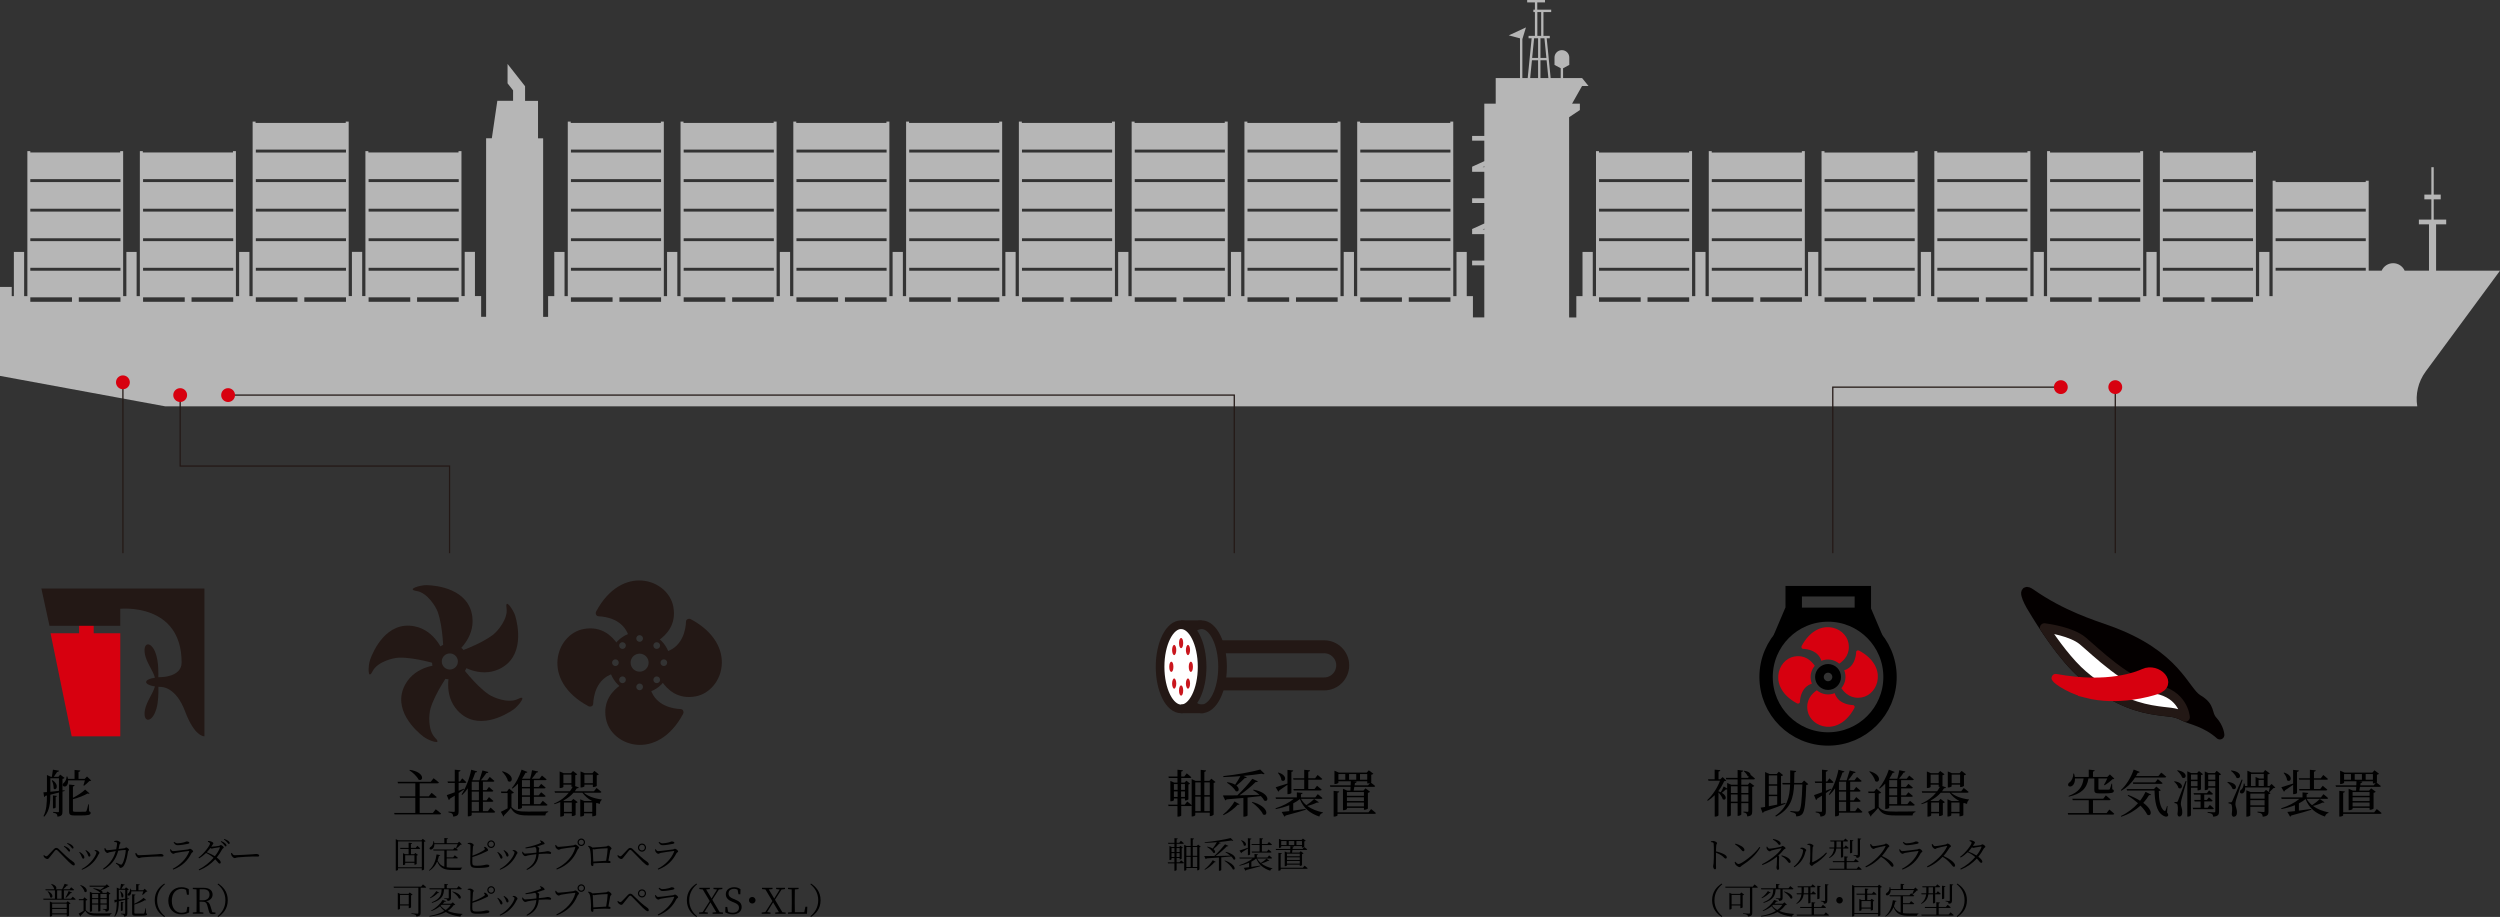 <?xml version="1.0" encoding="UTF-8"?><svg id="_レイヤー_2" xmlns="http://www.w3.org/2000/svg" viewBox="0 0 982.26 360.26"><rect x="0" y="0" width="982.26" height="360.26" fill="#333333" stroke="none"/><defs><style>.cls-1{fill:#231815;}.cls-2,.cls-3,.cls-4,.cls-5,.cls-6,.cls-7{stroke-miterlimit:10;}.cls-2,.cls-3,.cls-4,.cls-6,.cls-8{fill:none;}.cls-2,.cls-3,.cls-9,.cls-5,.cls-6,.cls-8{stroke:#231815;}.cls-2,.cls-5{stroke-width:3.4px;}.cls-3{stroke-width:5.1px;}.cls-4{stroke:#000;stroke-width:5.25px;}.cls-9,.cls-10{stroke-linecap:round;stroke-linejoin:round;stroke-width:3.55px;}.cls-9,.cls-5{fill:#fff;}.cls-11{fill:#c9161d;}.cls-10{fill:#040000;stroke:#040000;}.cls-12,.cls-7{fill:#d7000f;}.cls-6{stroke-width:3.87px;}.cls-7{stroke:#d7000f;stroke-width:3.09px;}.cls-13{fill:#b6b6b6;}.cls-8{stroke-width:.5px;}</style></defs><g id="_レイヤー_1-2"><path class="cls-13" d="M982.26,106.35h-25.11v-18.21h3.97v-1.86h-4.9v-7.97h2.75v-1.86h-2.75v-10.76h-.93v10.76h-2.75v1.86h2.75v7.97h-4.9v1.86h3.97v18.21h-9.56c-.77-1.73-2.5-2.94-4.52-2.94s-3.75,1.21-4.52,2.94h-5.09v-35.35h-1.16v.53h-35.42v-.53h-1.16v45.35h-1.27v-17.36h-4.03v17.36h-1.27v-56.96h-1.16v.53h-35.42v-.53h-1.16v56.96h-1.27v-17.36h-4.03v17.36h-1.27v-56.96h-1.16v.53h-35.42v-.53h-1.16v56.96h-1.27v-17.36h-4.03v17.36h-1.27v-56.96h-1.16v.53h-35.42v-.53h-1.16v56.96h-1.27v-17.36h-4.03v17.36h-1.27v-56.96h-1.16v.53h-35.42v-.53h-1.16v56.96h-1.27v-17.36h-4.03v17.36h-1.27v-56.96h-1.16v.53h-35.42v-.53h-1.16v56.96h-1.27v-17.36h-4.03v17.36h-1.27v-56.96h-1.16v.53h-35.42v-.53h-1.16v56.96h-1.27v-17.36h-4.03v17.36h-2.43v8.38h-2.83V46.05l4.23-2.82v-2.5h-3.07l3.92-6.93h2.55l-2.53-3.13h-7.47v-3.86l2.44-1.31v-2.9c0-1.6-1.3-2.9-2.9-2.9s-2.91,1.3-2.91,2.9v2.9l2.44,1.31v3.86h-3.95l-1.55-15.64h1.21v-.93h-2.49V4.74h3.04v-.93h-5.47V.93h3.04v-.93h-7.01v.93h3.04v2.88h-.61v.93h.61v9.36h-2.49v.93h1.21l-1.55,15.64h-2.1v-15.37h.03s1.38-4.53,1.38-4.53l-6.76,3.13,4.42,1.16v15.61h-9.54v10.06h-4.48v12.68h-4.79v1.86h4.79v8.05l-4.79,2.18v2.01h4.79v10.39h-4.79v1.86h4.79v8.05l-4.79,2.18v2.01h4.79v10.39h-4.79v1.86h4.79v20.45h-4.47v-8.36h-2.43v-17.36h-4.03v17.36h-1.27V47.77h-1.16v.53h-35.42v-.53h-1.16v68.57h-1.27v-17.36h-4.03v17.36h-1.27V47.77h-1.16v.53h-35.42v-.53h-1.16v68.57h-1.27v-17.36h-4.03v17.36h-1.27V47.77h-1.16v.53h-35.42v-.53h-1.16v68.57h-1.27v-17.36h-4.03v17.36h-1.27V47.77h-1.16v.53h-35.42v-.53h-1.16v68.57h-1.27v-17.36h-4.03v17.36h-1.27V47.77h-1.16v.53h-35.42v-.53h-1.16v68.57h-1.27v-17.36h-4.03v17.36h-1.27V47.77h-1.16v.53h-35.42v-.53h-1.16v68.57h-1.27v-17.36h-4.03v17.36h-1.27V47.77h-1.16v.53h-35.42v-.53h-1.16v68.57h-1.27v-17.36h-4.03v17.36h-1.27V47.77h-1.16v.53h-35.42v-.53h-1.16v68.57h-1.27v-17.36h-4.03v17.36h-2.43v8.16h-1.95V54.34h-2.01v-14.72h-5.09v-5.74l-6.88-8.76v7.62l2.17,2.76v4.11h-6.19l-2.16,14.72h-2.25v70.15h-1.95v-8.15h-2.43v-17.36h-4.03v17.36h-1.27v-56.96h-1.16v.53h-35.42v-.53h-1.16v56.96h-1.27v-17.36h-4.03v17.36h-1.27V47.77h-1.16v.53h-35.42v-.53h-1.16v68.57h-1.27v-17.36h-4.03v17.36h-1.27v-56.96h-1.16v.53h-35.42v-.53h-1.16v56.96h-1.27v-17.36h-4.03v17.36h-1.27v-56.96h-1.16v.53H11.91v-.53h-1.16v56.96h-1.27v-17.36h-4.03v17.36h-.84v-3.61H0v34.96l64.92,11.96h884.83c-.73-4.61.25-9.54,3.35-13.74l29.15-39.55ZM28.27,118.57H11.91v-1.74h16.37v1.74ZM47.33,118.57h-16.37v-1.74h16.37v1.74ZM47.33,106.36H11.91v-1.14h35.42v1.14ZM47.33,94.75H11.91v-1.14h35.42v1.14ZM47.33,83.14H11.91v-1.14h35.42v1.14ZM47.33,71.53H11.91v-1.14h35.42v1.14ZM72.58,118.57h-16.37v-1.74h16.37v1.74ZM91.63,118.57h-16.37v-1.74h16.37v1.74ZM91.63,106.36h-35.42v-1.14h35.42v1.14ZM91.63,94.75h-35.42v-1.14h35.42v1.14ZM91.63,83.14h-35.42v-1.14h35.42v1.14ZM91.63,71.53h-35.42v-1.14h35.42v1.14ZM116.88,118.57h-16.37v-1.74h16.37v1.74ZM135.94,118.57h-16.37v-1.74h16.37v1.74ZM135.94,106.36h-35.42v-1.14h35.42v1.14ZM135.94,94.75h-35.42v-1.14h35.42v1.14ZM135.94,83.14h-35.42v-1.14h35.42v1.14ZM135.94,71.53h-35.42v-1.14h35.42v1.14ZM135.94,59.92h-35.42v-1.14h35.42v1.14ZM161.19,118.57h-16.37v-1.74h16.37v1.74ZM180.24,117.44v1.13h-16.37v-1.74h16.37v.6ZM180.24,106.36h-35.42v-1.14h35.42v1.14ZM180.24,94.75h-35.42v-1.14h35.42v1.14ZM180.24,83.14h-35.42v-1.14h35.42v1.14ZM180.24,71.53h-35.42v-1.14h35.42v1.14ZM240.68,118.57h-16.37v-1.74h16.37v1.74ZM259.74,117.44v1.13h-16.37v-1.74h16.37v.6ZM259.74,106.36h-35.42v-1.14h35.42v1.14ZM259.74,94.75h-35.42v-1.14h35.42v1.14ZM259.74,83.14h-35.42v-1.14h35.42v1.14ZM259.74,71.53h-35.42v-1.14h35.42v1.14ZM259.74,59.92h-35.42v-1.14h35.42v1.14ZM284.99,118.57h-16.37v-1.74h16.37v1.74ZM304.04,117.44v1.13h-16.37v-1.74h16.37v.6ZM304.04,106.36h-35.42v-1.14h35.42v1.14ZM304.04,94.75h-35.42v-1.14h35.42v1.14ZM304.04,83.14h-35.42v-1.14h35.42v1.14ZM304.04,71.53h-35.42v-1.14h35.42v1.14ZM304.04,59.92h-35.42v-1.14h35.42v1.14ZM329.29,118.57h-16.37v-1.74h16.37v1.74ZM348.35,117.44v1.13h-16.37v-1.74h16.37v.6ZM348.35,106.36h-35.42v-1.14h35.42v1.14ZM348.35,94.75h-35.42v-1.14h35.42v1.14ZM348.35,83.14h-35.42v-1.14h35.42v1.14ZM348.35,71.53h-35.42v-1.14h35.42v1.14ZM348.35,59.92h-35.42v-1.14h35.42v1.14ZM373.6,118.57h-16.37v-1.74h16.37v1.74ZM392.65,117.44v1.13h-16.37v-1.74h16.37v.6ZM392.65,106.36h-35.42v-1.14h35.42v1.14ZM392.65,94.75h-35.42v-1.14h35.42v1.14ZM392.65,83.14h-35.42v-1.14h35.42v1.14ZM392.65,71.53h-35.42v-1.14h35.42v1.14ZM392.65,59.92h-35.42v-1.14h35.42v1.14ZM417.91,118.57h-16.37v-1.74h16.37v1.74ZM436.96,117.44v1.13h-16.37v-1.74h16.37v.6ZM436.96,106.36h-35.42v-1.14h35.42v1.14ZM436.96,94.75h-35.42v-1.14h35.42v1.14ZM436.96,83.14h-35.42v-1.14h35.42v1.14ZM436.96,71.53h-35.42v-1.14h35.42v1.14ZM436.96,59.92h-35.42v-1.14h35.42v1.14ZM462.21,118.57h-16.37v-1.74h16.37v1.74ZM481.26,118.57h-16.37v-1.74h16.37v1.74ZM481.26,106.36h-35.42v-1.14h35.42v1.14ZM481.26,94.75h-35.42v-1.14h35.42v1.14ZM481.26,83.14h-35.42v-1.14h35.42v1.14ZM481.26,71.53h-35.42v-1.14h35.42v1.14ZM481.26,59.92h-35.42v-1.14h35.42v1.14ZM506.52,118.57h-16.37v-1.74h16.37v1.74ZM525.57,118.57h-16.37v-1.74h16.37v1.74ZM525.57,106.36h-35.42v-1.14h35.42v1.14ZM525.57,94.75h-35.42v-1.14h35.42v1.14ZM525.57,83.14h-35.42v-1.14h35.42v1.14ZM525.57,71.53h-35.42v-1.14h35.42v1.14ZM525.57,59.92h-35.42v-1.14h35.42v1.14ZM550.82,118.57h-16.37v-1.13h0v-.6h16.37v1.74ZM569.88,118.57h-16.37v-1.74h16.37v1.74ZM569.88,106.36h-35.42v-1.14h35.42v1.14ZM569.88,94.75h-35.42v-1.14h35.42v1.14ZM569.88,83.14h-35.42v-1.14h35.42v1.14ZM569.88,71.53h-35.42v-1.14h35.42v1.14ZM569.88,59.92h-35.42v-1.14h35.42v1.14ZM583.23,90.15h-.65l.65-.3v.3ZM583.23,65.66h-.65l.65-.3v.3ZM606.81,15.03l.77,7.73h-2.33v-7.73h1.56ZM604.03,4.74h1.5v9.36h-1.5V4.74ZM604.32,30.67h-3.11l.69-6.98h2.42v6.98ZM604.32,22.76h-2.33l.77-7.73h1.56v7.73ZM605.25,30.67v-6.98h2.42l.69,6.98h-3.11ZM644.63,118.57h-16.37v-1.74h16.37v1.74ZM663.69,118.57h-16.37v-1.74h16.37v1.74ZM663.69,106.36h-35.42v-1.14h35.42v1.14ZM663.69,94.75h-35.42v-1.14h35.42v1.14ZM663.69,83.14h-35.42v-1.14h35.42v1.14ZM663.69,71.53h-35.42v-1.14h35.42v1.14ZM688.94,118.57h-16.37v-1.74h16.37v1.74ZM707.99,118.57h-16.37v-1.74h16.37v1.74ZM707.99,106.36h-35.42v-1.14h35.42v1.14ZM707.99,94.75h-35.42v-1.14h35.42v1.14ZM707.99,83.14h-35.42v-1.14h35.42v1.14ZM707.99,71.53h-35.42v-1.14h35.42v1.14ZM733.25,118.57h-16.37v-1.13h0v-.6h16.37v1.74ZM752.3,118.57h-16.37v-1.74h16.37v1.74ZM752.3,106.36h-35.42v-1.14h35.42v1.14ZM752.3,94.75h-35.42v-1.14h35.42v1.14ZM752.3,83.14h-35.42v-1.14h35.42v1.14ZM752.3,71.53h-35.42v-1.14h35.42v1.14ZM777.55,118.57h-16.37v-1.13h0v-.6h16.37v1.74ZM796.6,118.57h-16.37v-1.74h16.37v1.74ZM796.6,106.36h-35.42v-1.14h35.42v1.14ZM796.6,94.75h-35.42v-1.14h35.42v1.14ZM796.6,83.14h-35.42v-1.14h35.42v1.14ZM796.6,71.53h-35.42v-1.14h35.42v1.14ZM821.86,118.57h-16.37v-1.74h16.37v1.74ZM840.91,118.57h-16.37v-1.74h16.37v1.74ZM840.91,106.36h-35.42v-1.14h35.42v1.14ZM840.91,94.75h-35.42v-1.14h35.42v1.14ZM840.91,83.14h-35.42v-1.14h35.42v1.14ZM840.91,71.53h-35.42v-1.14h35.42v1.14ZM866.16,118.57h-16.37v-1.74h16.37v1.74ZM885.22,118.57h-16.37v-1.74h16.37v1.74ZM885.22,106.36h-35.42v-1.14h35.42v1.14ZM885.22,94.75h-35.42v-1.14h35.42v1.14ZM885.22,83.14h-35.42v-1.14h35.42v1.14ZM885.22,71.53h-35.42v-1.14h35.42v1.14ZM929.52,106.35h-35.42v-1.12h35.42v1.12ZM929.52,94.75h-35.42v-1.14h35.42v1.14ZM929.52,83.14h-35.42v-1.14h35.42v1.14Z"/><line class="cls-8" x1="48.29" y1="217.35" x2="48.29" y2="148.92"/><circle class="cls-12" cx="48.29" cy="150.21" r="2.72"/><polyline class="cls-8" points="484.95 217.35 484.95 155.23 89.62 155.23"/><circle class="cls-12" cx="89.62" cy="155.23" r="2.72"/><polyline class="cls-8" points="176.63 217.35 176.63 183.11 70.79 183.11 70.79 155.23"/><circle class="cls-12" cx="70.79" cy="155.23" r="2.72"/><path d="M25.38,310.79l-.84.22v7.88c0,1.14-.2,1.8-1.96,1.98-.04-.44-.12-.82-.34-1.04-.26-.24-.66-.4-1.38-.52v-.32s1.56.12,1.92.12c.28,0,.38-.1.38-.38v-7.34c-1,.26-2.12.56-3.38.86-.02,2.92-.2,6.28-2.38,8.62l-.32-.2c1.22-2.28,1.34-5.22,1.36-8.12l-.58.14c-.12.24-.34.42-.54.44l-.26-1.82c.34-.02.82-.06,1.38-.1v-6.7l1.58.7h.36c.14-.82.32-1.98.42-2.8l2.38.4c-.06.3-.32.46-.74.48-.36.56-.88,1.32-1.32,1.92h1.84l.68-.86,1.74,1.3c-.14.16-.46.32-.84.38v4.54l.82-.08.02.3ZM19.78,311.09c1-.1,2.16-.22,3.38-.36v-4.94h-3.38v5.3ZM20.64,306.53c3.02,2.1,1.22,4.44.44,3.26,0-.76-.16-2.14-.72-3.1l.28-.16ZM21.88,317.23c0,.14-.46.4-.86.4h-.22v-5.1l1.58.18c-.02.2-.14.34-.5.4v4.12ZM35.83,306.67c-.14.16-.38.2-.74.22-.52.56-1.42,1.36-2.04,1.82l-.28-.16c.2-.5.42-1.32.58-1.96h-6.58c.04,1.02-.24,1.78-.64,2.16-.38.38-1.12.44-1.4-.06-.22-.44.04-.92.46-1.22.48-.42,1-1.46.96-2.36h.34c.1.32.18.62.22.92h2.58v-3.52l2.28.22c-.04.28-.24.48-.72.56v2.74h2.42l.92-.94,1.64,1.58ZM34.99,318.75c.48.18.62.36.62.68,0,.7-.74.98-4.08.98h-2.2c-1.76,0-2.18-.34-2.18-1.6v-10.56l2.16.22c-.04.28-.22.48-.66.54v4.46c1.84-.92,3.78-2.22,4.8-3.24l1.72,1.5c-.18.18-.34.22-.76.04-1.4.8-3.58,1.68-5.76,2.24v4.42c0,.4.12.52.94.52h2.02c.92,0,1.62,0,1.9-.02.24-.04.36-.1.46-.28.18-.32.44-1.44.7-2.62h.24l.08,2.72Z"/><path d="M17.06,336.16l.22-.2c.32.29.66.5.9.5.2,0,.38-.13.66-.38.64-.59,1.83-1.95,2.31-2.42.29-.31.57-.52.91-.52.36,0,.7.13,1.11.55,1.77,1.76,3.91,3.81,5.65,4.97.34.22.56.59.56.95,0,.27-.15.43-.42.43-.39,0-1.08-.57-2.02-1.47-.88-.85-3.15-3.25-4.22-4.31-.27-.25-.43-.35-.62-.35-.15,0-.31.07-.53.32-.43.5-1.53,1.92-2.04,2.56-.35.43-.55.73-.94.73s-.91-.34-1.2-.67c-.17-.18-.24-.43-.32-.7ZM26.48,333.94c-.32-.43-.7-.84-1.4-1.36l.18-.22c.77.28,1.33.64,1.71.95.39.34.59.67.57.98-.01.21-.15.32-.35.32-.22,0-.41-.28-.71-.67ZM27.86,332.74c-.34-.41-.83-.88-1.51-1.3l.18-.24c.81.25,1.37.58,1.72.85.42.35.64.69.64,1.02,0,.2-.11.34-.32.34-.24,0-.39-.27-.71-.67Z"/><path d="M31.12,334.88l.17-.15c.38.2.74.49.98.71.57.49.88.98.88,1.43,0,.29-.14.5-.43.5-.45,0-.46-.55-.85-1.3-.22-.46-.48-.85-.74-1.19ZM32.23,341.73l-.17-.25c3.71-1.93,5.83-5.55,5.83-6.61,0-.22-.2-.39-.74-.62l.07-.21c.18-.01.43-.04.66,0,.52.08,1.19.7,1.19,1.05,0,.22-.24.34-.39.66-1.04,2.27-3.07,4.69-6.44,5.98ZM33.58,334.15l.17-.15c.41.22.73.45,1.04.74.45.38.74.84.74,1.34,0,.31-.2.48-.46.48-.42,0-.42-.57-.76-1.26-.2-.38-.45-.83-.73-1.15Z"/><path d="M44.86,330.46c.29-.07.74-.18,1.01-.17.53.01,1.47.52,1.47.87,0,.31-.32.31-.42.84-.07.36-.18.99-.32,1.57.95-.11,1.81-.22,2.27-.28.38-.04.49-.35.71-.35.29,0,1.12.66,1.12.95,0,.31-.35.27-.41.66-.29,1.97-.67,3.84-1.51,5.39-.35.69-.98,1.06-1.47,1.06-.24,0-.35-.13-.43-.42-.14-.52-.59-.76-1.39-1.34l.17-.27c.59.27,1.3.59,1.58.69.38.11.52.1.71-.14.9-1.11,1.46-4.52,1.46-5.42,0-.1-.06-.15-.17-.15-.7,0-1.93.17-2.8.29-.43,1.67-1.57,5.22-5.76,7.41l-.22-.28c3.4-2.42,4.45-5.01,5.03-6.99-.9.15-2.13.38-2.52.48-.43.1-.52.29-.8.29-.36,0-.92-.69-1.04-1.01-.11-.27-.1-.6-.08-.88l.28-.07c.2.38.41.85.78.85.46,0,2-.17,3.54-.36.17-.76.34-1.86.35-2.28,0-.27-.04-.36-.25-.45-.25-.1-.64-.15-.9-.2v-.29Z"/><path d="M53.49,335.11c.31.48.53.91,1.12.91,1.25,0,6.15-.32,6.79-.35.94-.07,1.33-.15,1.69-.15.53,0,1.16.24,1.16.62,0,.25-.14.41-.62.41s-.98-.03-1.83-.03-4.82.21-5.87.34c-.8.08-.95.29-1.36.29s-1.05-.69-1.25-1.16c-.1-.27-.11-.5-.13-.79l.28-.08Z"/><path d="M66.78,333.78l.27-.13c.29.43.53.76.94.76.83,0,4.9-.53,5.88-.67.39-.06.52-.27.76-.27.42,0,1.27.71,1.27,1.06,0,.27-.55.42-.71.77-1.4,2.75-3.49,4.99-7.12,6.37l-.2-.32c3.11-1.6,5.35-4.02,6.46-6.77.06-.17.01-.25-.17-.22-1.13.11-4.2.56-5.15.76-.43.1-.63.35-.94.35-.34,0-.95-.57-1.09-.91-.1-.24-.15-.5-.2-.78ZM73.8,331.56c-1.04.2-2.79.53-4.03.53-.71,0-1.11-.39-1.57-1.13l.21-.18c.53.39.9.56,1.34.56.87,0,1.57-.17,2.28-.32.83-.18,1.01-.41,1.3-.41.6,0,1.08.2,1.08.53,0,.2-.17.32-.62.42Z"/><path d="M83.17,332.66c.67,0,2.48-.24,2.86-.32.39-.07.48-.32.71-.32.35,0,1.19.6,1.19.97,0,.27-.48.36-.64.71-.63,1.16-1.33,2.23-2.13,3.22.85.64,1.57,1.36,1.57,1.89.01.31-.17.5-.46.5-.39.01-.64-.6-1.71-1.69-1.65,1.81-3.68,3.28-6.29,4.34l-.2-.32c2.27-1.15,4.33-2.83,5.85-4.61-.84-.74-1.82-1.37-2.96-1.89-.84.83-1.78,1.55-2.76,2.1l-.22-.29c2.16-1.55,4.54-4.76,4.54-5.57,0-.25-.36-.46-.85-.67l.07-.27c.25-.01.53-.01.84.06.56.13,1.26.53,1.26.8,0,.24-.21.36-.41.73-.13.21-.27.43-.41.64h.14ZM86.23,332.89c-.49.04-1.79.25-2.28.36-.29.07-.57.17-.77.17-.14,0-.32-.1-.52-.24-.43.57-.91,1.15-1.42,1.68,1.12.43,2.31.98,3.19,1.54.9-1.12,1.57-2.25,1.95-3.29.07-.18,0-.22-.15-.22ZM86.93,330.47c.7.27,1.22.57,1.57.9.35.32.49.56.5.85,0,.21-.13.34-.34.35-.2,0-.36-.31-.66-.66-.28-.35-.66-.77-1.26-1.22l.18-.22ZM88.13,329.62c.71.25,1.2.52,1.57.78.38.29.55.56.55.85,0,.22-.13.35-.32.36-.24,0-.38-.32-.69-.66-.32-.35-.63-.67-1.29-1.12l.18-.22Z"/><path d="M91.08,335.11c.31.48.53.91,1.12.91,1.25,0,6.15-.32,6.79-.35.94-.07,1.33-.15,1.69-.15.53,0,1.16.24,1.16.62,0,.25-.14.41-.62.41s-.98-.03-1.83-.03-4.82.21-5.87.34c-.8.08-.95.29-1.36.29s-1.05-.69-1.25-1.16c-.1-.27-.11-.5-.13-.79l.28-.08Z"/><path d="M28.56,352.31s.73.56,1.18.99c-.03.15-.15.22-.36.22h-12.28l-.11-.42h4.59v-3.29h-3.64l-.11-.42h3.61s-.08-.04-.13-.07c-.14-.64-.73-1.44-1.22-1.92l.15-.1c2.06.57,2.16,1.81,1.67,2.09h2.49c.35-.62.74-1.51.99-2.14l1.43.42c-.06.17-.22.28-.53.27-.38.45-.94,1.01-1.46,1.46h2.49l.63-.78s.73.55,1.18.98c-.04.15-.17.22-.36.22h-3.67v3.29h2.8l.66-.8ZM18.85,350.16c2.65,1.21,1.74,3.12.88,2.38-.06-.77-.56-1.72-1.04-2.3l.15-.08ZM26.59,354.09l1.13.85c-.1.11-.31.24-.59.29v4.52c-.01.08-.48.29-.78.29h-.13v-.78h-5.73v.52c0,.1-.38.31-.76.31h-.15v-5.9l.98.45h5.52l.5-.56ZM20.49,355.05v1.65h5.73v-1.65h-5.73ZM26.22,358.85v-1.72h-5.73v1.72h5.73ZM22.45,353.11h1.75v-3.29h-1.75v3.29ZM25.73,352.62c.38-.59.87-1.6,1.25-2.52l1.3.59c-.07.14-.24.25-.53.21-.55.67-1.23,1.42-1.81,1.86l-.21-.14Z"/><path d="M33.71,357.58c.99,1.13,2.09,1.3,4.52,1.3,1.68,0,3.92,0,5.63-.06v.2c-.39.07-.64.34-.69.76h-4.93c-2.58,0-3.73-.32-4.72-1.92-.5.62-1.32,1.44-1.82,1.91.04.17-.03.25-.14.32l-.66-1.12c.46-.22,1.22-.66,1.93-1.09v-4.19h-1.81l-.07-.41h1.69l.53-.73,1.2,1.01c-.1.1-.31.21-.69.25v3.77ZM31.66,347.71c3.36,1.13,2.61,3.43,1.57,2.68-.18-.87-1.02-1.95-1.72-2.56l.15-.11ZM35.26,348.4l-.13-.41h6.25l.6-.57,1.04.98c-.13.11-.31.13-.6.14-.63.43-1.79.92-2.73,1.26.67.41.71.81.52,1.02h1.58l.46-.57,1.16.88c-.08.1-.31.22-.6.28v5.59c0,.7-.13,1.11-1.27,1.23-.03-.27-.08-.49-.21-.63-.17-.13-.45-.24-.94-.29v-.22s1.02.08,1.26.08c.22,0,.28-.07.28-.27v-1.51h-2.48v2.47c0,.06-.29.27-.73.27h-.14v-2.73h-2.4v2.52c0,.1-.36.32-.74.32h-.14v-7.87l.95.46h3.22l-.03-.03c-.5-.53-1.44-1.13-2.76-1.61l.07-.22c1.23.17,2.07.41,2.63.67.55-.35,1.23-.81,1.71-1.23h-5.84ZM36.19,351.23v1.64h2.4v-1.64h-2.4ZM38.58,354.97v-1.7h-2.4v1.7h2.4ZM39.45,351.23v1.64h2.48v-1.64h-2.48ZM41.93,354.97v-1.7h-2.48v1.7h2.48Z"/><path d="M50.61,353.18l-.59.14v5.56c0,.7-.13,1.12-1.25,1.25-.03-.25-.08-.49-.24-.62-.17-.15-.45-.25-.95-.32v-.24s1.09.1,1.34.1c.21,0,.27-.07.27-.28v-5.25c-.74.18-1.58.38-2.51.59-.01,2.04-.14,4.4-1.54,6.02l-.21-.14c.84-1.6.92-3.66.94-5.7l-.43.1c-.08.17-.22.28-.38.29l-.15-1.11c.24-.01.57-.04.97-.07v-4.75l.97.43h.38c.11-.55.24-1.34.32-1.91l1.46.27c-.04.2-.21.31-.5.32-.21.39-.53.91-.8,1.32h1.37l.43-.55,1.12.84c-.1.13-.32.24-.6.28v3.26l.56-.07.03.22ZM46.69,353.41c.73-.08,1.6-.18,2.51-.29v-3.52h-2.51v3.81ZM47.37,350.19c1.96,1.47.88,3,.36,2.27-.03-.53-.15-1.5-.53-2.16l.17-.11ZM48.2,357.66c0,.1-.31.27-.57.27h-.14v-3.6l1.08.13c-.01.15-.11.27-.36.31v2.9ZM51.58,350.22c0,.69-.2,1.19-.46,1.46-.24.27-.71.34-.9.03-.15-.25,0-.56.27-.77.35-.29.71-1.06.71-1.74h.25c.06.22.08.42.11.6h1.93v-2.46l1.42.15c-.03.2-.17.34-.52.38v1.93h1.88l.57-.62,1.08,1.05c-.1.1-.25.13-.52.14-.32.39-.91.94-1.32,1.25l-.2-.1c.14-.34.29-.87.42-1.3h-4.73ZM57.4,358.82c.31.11.39.21.39.39,0,.43-.46.59-2.82.59h-1.62c-1.18,0-1.44-.24-1.44-1.01v-7.44l1.33.14c-.03.18-.15.32-.46.36v3.24c1.39-.63,2.86-1.57,3.64-2.34l1.04.91c-.11.11-.24.14-.52.01-.97.63-2.58,1.3-4.16,1.74v3.17c0,.29.1.38.7.38h1.51c.7,0,1.23,0,1.44-.01.15-.03.22-.07.29-.2.11-.22.29-1.04.45-1.88h.18l.04,1.95Z"/><path d="M64.57,347.15l.24.28c-1.62,1.32-3.08,3.33-3.08,6.28s1.46,4.96,3.08,6.28l-.24.28c-1.89-1.21-3.77-3.18-3.77-6.56s1.88-5.35,3.77-6.56Z"/><path d="M74.34,356.29l-.04,2.21c-.95.55-1.96.76-3.04.76-3.05,0-5.13-2.2-5.13-5.34s2.17-5.34,5.13-5.34c.91,0,1.91.17,2.9.76l.06,2.2h-.77l-.34-1.89c-.57-.31-1.13-.43-1.69-.43-2.23,0-3.91,1.71-3.91,4.71s1.58,4.71,3.81,4.71c.64,0,1.3-.13,1.93-.43l.34-1.91h.76Z"/><path d="M84.67,358.53v.5c-.25.07-.62.14-1.08.14-.91,0-1.27-.25-1.44-.88l-.7-2.52c-.32-1.22-.81-1.49-2.1-1.49h-.94c0,1.44,0,2.77.04,4.09l1.46.15v.5h-4.16v-.5l1.46-.15c.04-1.33.04-2.69.04-4.06v-.77c0-1.36,0-2.73-.04-4.08l-1.46-.15v-.49h4.17c2.28,0,3.61.97,3.61,2.68,0,1.23-.88,2.3-2.56,2.61.87.2,1.33.71,1.68,1.82l.76,2.48,1.26.13ZM79.8,353.72c1.64,0,2.52-.95,2.52-2.24s-.76-2.09-2.42-2.09h-1.44c-.04,1.34-.04,2.7-.04,4.33h1.39Z"/><path d="M85.72,347.15c1.89,1.21,3.77,3.18,3.77,6.56s-1.88,5.35-3.77,6.56l-.24-.28c1.62-1.32,3.08-3.33,3.08-6.28s-1.46-4.96-3.08-6.28l.24-.28Z"/><path d="M171.2,317.97s1.32.98,2.12,1.7c-.06.22-.26.32-.54.32h-17.74l-.18-.58h8.32v-5.94h-6l-.14-.58h6.14v-5.12h-6.8l-.18-.6h13.04l1.12-1.4s1.28.96,2.08,1.68c-.06.22-.26.32-.54.32h-7v5.12h3.58l1.08-1.38s1.26.96,2.02,1.64c-.04.22-.26.32-.54.32h-6.14v5.94h5.18l1.12-1.44ZM161,302.47c6.14.92,5.38,4.82,3.44,3.84-.6-1.3-2.28-2.82-3.6-3.66l.16-.18Z"/><path d="M182.38,310.13c-.6.4-1.32.9-2.18,1.48v7.12c0,1.24-.22,1.92-2.14,2.12-.04-.48-.14-.88-.38-1.12-.28-.26-.7-.44-1.5-.56v-.3s1.72.12,2.08.12c.32,0,.42-.1.42-.38v-6c-.6.38-1.24.78-1.92,1.2-.04.26-.2.46-.42.54l-.8-1.94c.62-.18,1.76-.6,3.14-1.12v-3.66h-2.68l-.16-.58h2.84v-4.64l2.26.24c-.04.3-.24.5-.74.56v3.84h.52l.88-1.24s1,.86,1.6,1.5c-.06.22-.24.32-.52.32h-2.48v3.06c.68-.26,1.38-.54,2.08-.82l.1.26ZM192.72,317.31s1.18.96,1.84,1.66c-.04.22-.26.32-.54.32h-8.68v.94c0,.14-.52.52-1.28.52h-.26v-11c-.66.98-1.4,1.86-2.18,2.58l-.28-.18c1.58-2.36,3.06-5.98,3.8-9.72l2.34.66c-.08.24-.3.42-.76.42-.34,1.06-.72,2.08-1.16,3.04l.04.02h2.76c.38-1.1.88-2.7,1.2-3.86l2.32.62c-.08.3-.34.42-.78.4-.58.82-1.44,1.98-2.14,2.84h2.46l1-1.3s1.14.92,1.82,1.56c-.04.22-.26.32-.52.32h-3.98v3.3h1.44l.92-1.26s1.08.9,1.74,1.52c-.06.22-.26.32-.54.32h-3.56v3.42h1.44l.94-1.28s1.08.92,1.74,1.54c-.06.22-.26.32-.54.32h-3.58v3.66h1.98l1-1.38ZM185.34,307.15v3.3h2.82v-3.3h-2.82ZM188.16,311.03h-2.82v3.42h2.82v-3.42ZM185.34,318.69h2.82v-3.66h-2.82v3.66Z"/><path d="M200.96,317.09c1.42,1.56,2.92,1.78,6.44,1.78,2.36,0,5.54,0,8-.08v.28c-.68.14-1.06.58-1.14,1.32h-6.84c-3.7,0-5.32-.5-6.7-2.92-.76.92-1.92,2.2-2.66,2.88.04.26-.06.38-.24.48l-1.04-1.86c.68-.3,1.68-.82,2.66-1.38v-5.98h-2.48l-.12-.6h2.32l.88-1.16,1.9,1.58c-.14.16-.44.32-.98.4v5.26ZM197.46,303.03c5.14,1.46,3.78,5.08,2.1,3.84-.24-1.26-1.32-2.78-2.3-3.68l.2-.16ZM203.52,307.91c-.68.74-1.4,1.38-2.14,1.92l-.26-.2c1.42-1.68,2.92-4.42,3.82-7.24l2.3.92c-.1.22-.34.38-.78.34-.4.8-.84,1.54-1.32,2.24l.2.08h2.92c.32-1,.64-2.36.78-3.36l2.4.52c-.06.24-.28.44-.7.44-.46.72-1.12,1.64-1.8,2.4h3l1-1.24s1.12.86,1.82,1.5c-.06.2-.24.3-.52.3h-4.48v2.66h1.9l.96-1.2s1.08.84,1.76,1.46c-.06.22-.26.32-.52.32h-4.1v2.72h1.9l.96-1.2s1.08.84,1.76,1.46c-.06.22-.26.32-.52.32h-4.1v2.88h2.46l1.02-1.3s1.16.9,1.88,1.56c-.04.22-.24.32-.52.32h-9.52v.82c0,.1-.5.5-1.3.5h-.26v-9.94ZM205.08,306.53v2.66h3.14v-2.66h-3.14ZM208.22,309.77h-3.14v2.72h3.14v-2.72ZM208.22,313.07h-3.14v2.88h3.14v-2.88Z"/><path d="M229.38,311.47c1.54,1.3,3.8,2.22,7.08,2.66l-.04.2c-.4.18-.68.76-.76,1.54-.4-.12-.78-.24-1.14-.36-.08.04-.2.06-.3.08v4.7c-.02.14-.78.44-1.28.44h-.24v-1.16h-3.22v.76c0,.14-.66.5-1.3.5h-.2v-6.78l1.6.68h2.92l.06-.06c-1.66-.88-2.78-1.94-3.72-3.2h-3.5c-.98,1.12-2.32,2.2-4.04,3.1l.38.16h2.78l.8-.84,1.72,1.28c-.14.16-.44.32-.82.4v4.6c-.02.12-.76.48-1.26.48h-.24v-1.08h-3.08v.82c0,.14-.64.48-1.28.48h-.18v-5.74c-.7.32-1.48.6-2.3.84l-.16-.24c2.58-1.08,4.48-2.62,5.82-4.26h-5.44l-.16-.58h6.04c.42-.58.78-1.18,1.08-1.76-.08.02-.16.02-.24.02h-.24v-.86h-3.16v.86c0,.16-.66.48-1.26.48h-.22v-6.52l1.56.68h2.88l.8-.86,1.7,1.3c-.12.14-.44.3-.8.38v4.06s-.06.08-.16.14l1.58.58c-.12.26-.4.38-.8.32-.24.4-.5.78-.8,1.18h7.52l1.02-1.28s1.2.88,1.9,1.54c-.06.22-.26.32-.52.32h-6.38ZM224.52,307.73v-3.38h-3.16v3.38h3.16ZM221.58,315.31v3.68h3.08v-3.68h-3.08ZM229.62,308.93c0,.14-.66.48-1.3.48h-.22v-6.32l1.6.7h3.04l.8-.9,1.76,1.36c-.14.14-.46.3-.84.38v4.18c-.02.1-.78.42-1.28.42h-.24v-.94h-3.32v.64ZM232.7,318.99v-3.68h-3.22v3.68h3.22ZM229.62,304.35v3.38h3.32v-3.38h-3.32Z"/><path d="M167.24,330.48c-.1.11-.34.22-.62.28v10.83c-.01.11-.43.36-.77.36h-.13v-.8h-9.34v.56c0,.14-.32.36-.73.36h-.15v-12.37l.98.46h9.1l.52-.59,1.13.9ZM165.73,340.74v-10.16h-9.34v10.16h9.34ZM163.96,332.33s.71.57,1.15,1c-.04.14-.17.21-.36.21h-3.29v2.09h1.27l.46-.5,1.04.78c-.08.1-.28.2-.52.24v3.32c-.01.08-.45.28-.74.28h-.13v-.76h-3.64v.62c0,.08-.36.28-.73.28h-.13v-4.68l.92.42h1.29v-2.09h-3.24l-.11-.41h3.35v-2.03l1.39.14c-.03.2-.17.32-.49.38v1.51h1.89l.62-.8ZM159.2,336.03v2.54h3.64v-2.54h-3.64Z"/><path d="M175.51,340.77c.71.11,1.54.15,2.49.15.84,0,2.68,0,3.57-.03v.2c-.35.07-.53.36-.56.74h-3.07c-3.25,0-5.03-.6-6.16-3.38-.6,1.42-1.57,2.76-3.11,3.67l-.14-.17c1.89-1.53,2.72-4.05,3-6.26l1.44.29c-.04.2-.21.31-.52.32-.13.59-.29,1.19-.52,1.79.62,1.36,1.46,2.07,2.65,2.45v-6.37h-4.27l-.11-.41h7.82l.67-.77s.74.55,1.23.95c-.04.15-.18.22-.38.22h-4.03v2.72h2.52l.66-.83s.74.57,1.23,1.01c-.04.15-.2.22-.39.22h-4.02v3.46ZM170.68,331.69c.01.98-.41,1.62-.83,1.91-.36.27-.88.29-1.05-.04-.11-.28.07-.57.35-.76.63-.34,1.18-1.25,1.09-2.27h.25c.08.27.13.52.15.76h3.94v-2.04l1.44.14c-.03.2-.17.34-.5.39v1.51h4.27l.59-.6,1.09,1.04c-.1.1-.27.13-.53.15-.39.46-1.11,1.15-1.64,1.54l-.18-.11c.22-.42.5-1.08.69-1.61h-9.13Z"/><path d="M190.34,332.71c.27.04.46.11.66.24.38.27.78.79.78,1.08s-.36.36-.9.64c-.99.49-2.97,1.4-5.28,2.06-.03.84-.04,1.58-.04,1.95,0,1.37.31,1.47,1.99,1.47,2.21,0,3.17-.45,3.64-.45.66,0,1.08.15,1.08.48,0,.28-.2.41-.46.5-.57.17-1.98.34-4.16.34-2.51,0-2.87-.42-2.89-2.39-.01-1.25.15-5.86.08-6.51-.06-.39-.36-.48-1.09-.57v-.25c.31-.08.67-.2.98-.18.57.03,1.39.56,1.39.9,0,.27-.27.32-.31.76-.07.6-.14,2.07-.2,3.42,1.91-.67,3.78-1.6,4.68-2.28.24-.18.28-.29.17-.53-.07-.17-.21-.34-.34-.46l.21-.18ZM194.48,331.69c0,.83-.67,1.5-1.5,1.5s-1.51-.67-1.51-1.5.69-1.5,1.51-1.5,1.5.67,1.5,1.5ZM194.02,331.69c0-.57-.46-1.05-1.04-1.05s-1.05.48-1.05,1.05.46,1.04,1.05,1.04,1.04-.46,1.04-1.04Z"/><path d="M195.39,334.88l.17-.15c.38.2.74.49.98.71.57.49.88.98.88,1.43,0,.29-.14.5-.43.5-.45,0-.46-.55-.85-1.3-.22-.46-.48-.85-.74-1.19ZM196.49,341.73l-.17-.25c3.71-1.93,5.83-5.55,5.83-6.61,0-.22-.2-.39-.74-.62l.07-.21c.18-.01.43-.04.66,0,.52.08,1.19.7,1.19,1.05,0,.22-.24.34-.39.66-1.04,2.27-3.07,4.69-6.44,5.98ZM197.85,334.15l.17-.15c.41.22.73.45,1.04.74.45.38.74.84.74,1.34,0,.31-.2.48-.46.48-.42,0-.42-.57-.76-1.26-.2-.38-.45-.83-.73-1.15Z"/><path d="M212.3,330.18c.56.14.92.35,1.16.55.22.18.52.52.52.77,0,.24-.45.21-.78.34-.73.28-1.4.53-2.14.73.42.24.83.57.83.76,0,.28-.18.39-.18.97v.59c.87-.08,1.81-.2,2.25-.25.88-.13.98-.21,1.25-.21.56,0,1.34.28,1.34.69,0,.22-.1.38-.39.38-.24,0-.76-.11-1.46-.11-.62,0-2.02.07-3.03.14-.22,2.87-1.6,4.96-4.61,6.26l-.21-.27c2.62-1.61,3.66-3.28,3.88-5.9-1.09.11-2.82.36-3.35.49-.41.1-.7.28-1.05.28s-.91-.62-1.06-.99c-.07-.14-.11-.39-.13-.7l.22-.08c.31.42.56.77.91.77.91,0,3.35-.27,4.48-.39.01-.29.01-.59.01-.9-.01-.62-.08-.94-.5-1.32-.76.17-1.79.36-3.74.57l-.07-.35c2.41-.45,5.32-1.36,6-1.82.24-.15.21-.36-.34-.78l.18-.2Z"/><path d="M219.45,332.75c.78,0,5.24-.48,5.91-.62.36-.07.45-.28.69-.28.42,0,1.44.8,1.44,1.19,0,.31-.41.45-.6.91-1.47,3.5-3.98,6.12-8.11,7.69l-.21-.31c4.02-2.03,6.6-5.01,7.45-8.29.06-.21-.03-.24-.17-.24-.62,0-4.59.57-5.39.74-.38.08-.67.34-.95.34-.42,0-1.08-.66-1.22-1.01-.07-.2-.11-.42-.14-.8l.27-.11c.24.35.53.79,1.04.79ZM226.91,330.93c0-.81.66-1.47,1.48-1.47s1.47.66,1.47,1.47-.64,1.48-1.47,1.48-1.48-.64-1.48-1.48ZM227.38,330.93c0,.57.45,1.02,1.01,1.02s1.01-.45,1.01-1.02-.45-1-1.01-1-1.01.45-1.01,1Z"/><path d="M238.15,332.58c.49-.04.55-.35.81-.35.35,0,1.32.78,1.32,1.12s-.43.42-.52.8c-.13.62-.43,2.51-.71,4.03.5.04.85.24.85.5,0,.24-.11.41-.41.41s-1.05-.08-1.69-.08c-1.09,0-2.98.1-4.66.2.01.18.01.35.01.56,0,.35-.13.52-.42.52-.27,0-.57-.38-.57-.95,0-.28.04-1.15.04-1.75-.01-1.05-.18-3.05-.39-3.88-.13-.5-.36-.83-.76-1.18l.2-.24c.59.17,1.05.31,1.51.73,1.39-.06,4.85-.36,5.39-.43ZM238.16,338.19c.27-1.6.59-3.96.59-4.75,0-.11-.04-.15-.17-.15-.9,0-3.25.18-4.02.27-.46.04-.85.18-1.11.18-.15,0-.36-.08-.56-.18.04.85.17,3.4.22,4.96,1.5-.1,3.74-.27,5.04-.32Z"/><path d="M242.58,336.16l.22-.2c.32.29.66.5.9.5.2,0,.38-.13.66-.38.64-.59,1.83-1.95,2.31-2.42.29-.31.57-.52.91-.52.36,0,.7.13,1.11.55,1.77,1.76,3.91,3.81,5.65,4.97.34.22.56.59.56.95,0,.27-.15.43-.42.43-.39,0-1.08-.57-2.02-1.47-.88-.85-3.15-3.25-4.22-4.31-.27-.25-.43-.35-.62-.35-.15,0-.31.07-.53.32-.43.5-1.53,1.92-2.04,2.56-.35.43-.55.73-.94.73s-.91-.34-1.2-.67c-.17-.18-.24-.43-.32-.7ZM250.65,333.02c0-.87.71-1.58,1.6-1.58s1.58.71,1.58,1.58-.71,1.6-1.58,1.6-1.6-.71-1.6-1.6ZM251.11,333.02c0,.64.5,1.13,1.13,1.13s1.12-.49,1.12-1.13-.5-1.12-1.12-1.12-1.13.5-1.13,1.12Z"/><path d="M257.34,333.78l.27-.13c.29.43.53.76.94.76.83,0,4.9-.53,5.88-.67.39-.06.52-.27.76-.27.42,0,1.27.71,1.27,1.06,0,.27-.55.42-.71.77-1.4,2.75-3.49,4.99-7.12,6.37l-.2-.32c3.11-1.6,5.35-4.02,6.46-6.77.06-.17.01-.25-.17-.22-1.13.11-4.2.56-5.15.76-.43.1-.63.35-.94.35-.34,0-.95-.57-1.09-.91-.1-.24-.15-.5-.2-.78ZM264.36,331.56c-1.04.2-2.79.53-4.03.53-.71,0-1.11-.39-1.57-1.13l.21-.18c.53.39.9.56,1.34.56.87,0,1.57-.17,2.28-.32.83-.18,1.01-.41,1.3-.41.6,0,1.08.2,1.08.53,0,.2-.17.32-.62.42Z"/><path d="M166.17,347.48s.81.62,1.3,1.09c-.03.15-.15.22-.35.22h-1.85v9.88c0,.74-.18,1.3-1.68,1.44-.03-.29-.15-.55-.39-.67-.29-.17-.73-.29-1.57-.39v-.21s1.95.14,2.33.14c.31,0,.41-.11.41-.36v-9.82h-9.61l-.11-.42h10.8l.73-.9ZM162.1,351.51c-.1.11-.32.22-.59.28v4.73c-.01.08-.48.31-.78.31h-.13v-1.08h-3.43v1.32c0,.08-.35.29-.73.29h-.15v-6.58l.95.43h3.24l.49-.56,1.13.85ZM160.6,355.33v-3.71h-3.43v3.71h3.43Z"/><path d="M178.87,355.47c-.11.11-.28.15-.63.17-.63.91-1.4,1.65-2.35,2.28,1.5.64,3.39,1.02,5.83,1.16l-.03.17c-.39.11-.7.39-.77.88-2.55-.32-4.34-.88-5.73-1.79-1.71.92-3.85,1.5-6.44,1.78l-.08-.25c2.33-.39,4.33-1.02,5.9-1.97-.64-.5-1.19-1.12-1.69-1.83-.95.76-2.09,1.44-3.36,1.89l-.14-.2c1.99-.99,3.73-2.75,4.51-4.16l1.42.45c-.06.15-.22.24-.62.22-.21.27-.45.55-.71.81h3.26l.67-.56.98.95ZM168.81,349.42l-.11-.41h5.9v-1.72l1.43.15c-.01.2-.17.34-.49.38v1.19h3.96l.7-.87s.8.62,1.27,1.05c-.04.15-.17.22-.36.22h-3.91v3.32c0,.7-.18,1.16-1.34,1.28-.03-.25-.1-.46-.25-.6-.18-.14-.5-.24-1.08-.31v-.21s1.23.08,1.51.08c.22,0,.28-.08.28-.25v-3.31h-1.85c-.15,2.27-.67,4.09-4.68,5.35l-.18-.24c3.47-1.34,3.84-3.08,3.91-5.11h-4.71ZM172.54,350.74c-.1.14-.28.21-.53.13-.62.66-1.69,1.49-2.93,2.05l-.17-.18c1.04-.69,1.98-1.79,2.51-2.65l1.12.66ZM173.52,355.5c-.14.13-.28.25-.43.38.56.66,1.23,1.21,2.03,1.65.83-.57,1.5-1.25,2-2.03h-3.6ZM177.83,350.25c3.96.97,3.59,3.33,2.47,2.75-.36-.91-1.62-2.02-2.59-2.62l.13-.13Z"/><path d="M190.34,350.71c.27.04.46.11.66.24.38.27.78.79.78,1.08s-.36.36-.9.64c-.99.49-2.97,1.4-5.28,2.06-.03.84-.04,1.58-.04,1.95,0,1.37.31,1.47,1.99,1.47,2.21,0,3.17-.45,3.64-.45.66,0,1.08.15,1.08.48,0,.28-.2.41-.46.5-.57.17-1.98.34-4.16.34-2.51,0-2.87-.42-2.89-2.39-.01-1.25.15-5.86.08-6.51-.06-.39-.36-.48-1.09-.57v-.25c.31-.08.67-.2.98-.18.57.03,1.39.56,1.39.9,0,.27-.27.32-.31.76-.07.6-.14,2.07-.2,3.42,1.91-.67,3.78-1.6,4.68-2.28.24-.18.28-.29.17-.53-.07-.17-.21-.34-.34-.46l.21-.18ZM194.48,349.69c0,.83-.67,1.5-1.5,1.5s-1.51-.67-1.51-1.5.69-1.5,1.51-1.5,1.5.67,1.5,1.5ZM194.02,349.69c0-.57-.46-1.05-1.04-1.05s-1.05.48-1.05,1.05.46,1.04,1.05,1.04,1.04-.46,1.04-1.04Z"/><path d="M195.39,352.88l.17-.15c.38.2.74.49.98.71.57.49.88.98.88,1.43,0,.29-.14.5-.43.5-.45,0-.46-.55-.85-1.3-.22-.46-.48-.85-.74-1.19ZM196.49,359.73l-.17-.25c3.71-1.93,5.83-5.55,5.83-6.61,0-.22-.2-.39-.74-.62l.07-.21c.18-.01.43-.04.66,0,.52.08,1.19.7,1.19,1.05,0,.22-.24.34-.39.66-1.04,2.27-3.07,4.69-6.44,5.98ZM197.85,352.15l.17-.15c.41.22.73.45,1.04.74.45.38.74.84.74,1.34,0,.31-.2.48-.46.48-.42,0-.42-.57-.76-1.26-.2-.38-.45-.83-.73-1.15Z"/><path d="M212.3,348.18c.56.14.92.35,1.16.55.22.18.52.52.52.77,0,.24-.45.21-.78.34-.73.28-1.4.53-2.14.73.42.24.83.57.83.76,0,.28-.18.39-.18.97v.59c.87-.08,1.81-.2,2.25-.25.88-.13.98-.21,1.25-.21.56,0,1.34.28,1.34.69,0,.22-.1.38-.39.38-.24,0-.76-.11-1.46-.11-.62,0-2.02.07-3.03.14-.22,2.87-1.6,4.96-4.61,6.26l-.21-.27c2.62-1.61,3.66-3.28,3.88-5.9-1.09.11-2.82.36-3.35.49-.41.1-.7.28-1.05.28s-.91-.62-1.06-.99c-.07-.14-.11-.39-.13-.7l.22-.08c.31.42.56.77.91.77.91,0,3.35-.27,4.48-.39.01-.29.01-.59.01-.9-.01-.62-.08-.94-.5-1.32-.76.17-1.79.36-3.74.57l-.07-.35c2.41-.45,5.32-1.36,6-1.82.24-.15.21-.36-.34-.78l.18-.2Z"/><path d="M219.45,350.75c.78,0,5.24-.48,5.91-.62.36-.07.45-.28.69-.28.42,0,1.44.8,1.44,1.19,0,.31-.41.45-.6.91-1.47,3.5-3.98,6.12-8.11,7.69l-.21-.31c4.02-2.03,6.6-5.01,7.45-8.29.06-.21-.03-.24-.17-.24-.62,0-4.59.57-5.39.74-.38.08-.67.34-.95.34-.42,0-1.08-.66-1.22-1.01-.07-.2-.11-.42-.14-.8l.27-.11c.24.35.53.79,1.04.79ZM226.91,348.93c0-.81.66-1.47,1.48-1.47s1.47.66,1.47,1.47-.64,1.48-1.47,1.48-1.48-.64-1.48-1.48ZM227.38,348.93c0,.57.45,1.02,1.01,1.02s1.01-.45,1.01-1.02-.45-1-1.01-1-1.01.45-1.01,1Z"/><path d="M238.15,350.58c.49-.04.55-.35.81-.35.35,0,1.32.78,1.32,1.12s-.43.42-.52.8c-.13.62-.43,2.51-.71,4.03.5.04.85.24.85.5,0,.24-.11.41-.41.41s-1.05-.08-1.69-.08c-1.09,0-2.98.1-4.66.2.01.18.01.35.01.56,0,.35-.13.52-.42.52-.27,0-.57-.38-.57-.95,0-.28.04-1.15.04-1.75-.01-1.05-.18-3.05-.39-3.88-.13-.5-.36-.83-.76-1.18l.2-.24c.59.17,1.05.31,1.51.73,1.39-.06,4.85-.36,5.39-.43ZM238.16,356.19c.27-1.6.59-3.96.59-4.75,0-.11-.04-.15-.17-.15-.9,0-3.25.18-4.02.27-.46.04-.85.18-1.11.18-.15,0-.36-.08-.56-.18.04.85.17,3.4.22,4.96,1.5-.1,3.74-.27,5.04-.32Z"/><path d="M242.58,354.16l.22-.2c.32.29.66.5.9.5.2,0,.38-.13.66-.38.64-.59,1.83-1.95,2.31-2.42.29-.31.57-.52.91-.52.36,0,.7.13,1.11.55,1.77,1.76,3.91,3.81,5.65,4.97.34.22.56.59.56.95,0,.27-.15.43-.42.43-.39,0-1.08-.57-2.02-1.47-.88-.85-3.15-3.25-4.22-4.31-.27-.25-.43-.35-.62-.35-.15,0-.31.07-.53.32-.43.5-1.53,1.92-2.04,2.56-.35.43-.55.73-.94.73s-.91-.34-1.2-.67c-.17-.18-.24-.43-.32-.7ZM250.65,351.02c0-.87.71-1.58,1.6-1.58s1.58.71,1.58,1.58-.71,1.6-1.58,1.6-1.6-.71-1.6-1.6ZM251.11,351.02c0,.64.5,1.13,1.13,1.13s1.12-.49,1.12-1.13-.5-1.12-1.12-1.12-1.13.5-1.13,1.12Z"/><path d="M257.34,351.78l.27-.13c.29.43.53.76.94.76.83,0,4.9-.53,5.88-.67.39-.06.52-.27.76-.27.42,0,1.27.71,1.27,1.06,0,.27-.55.42-.71.77-1.4,2.75-3.49,4.99-7.12,6.37l-.2-.32c3.11-1.6,5.35-4.02,6.46-6.77.06-.17.01-.25-.17-.22-1.13.11-4.2.56-5.15.76-.43.1-.63.35-.94.35-.34,0-.95-.57-1.09-.91-.1-.24-.15-.5-.2-.78ZM264.36,349.56c-1.04.2-2.79.53-4.03.53-.71,0-1.11-.39-1.57-1.13l.21-.18c.53.39.9.56,1.34.56.87,0,1.57-.17,2.28-.32.83-.18,1.01-.41,1.3-.41.6,0,1.08.2,1.08.53,0,.2-.17.32-.62.42Z"/><path d="M273.64,347.15l.24.28c-1.62,1.32-3.08,3.33-3.08,6.28s1.46,4.96,3.08,6.28l-.24.28c-1.89-1.21-3.77-3.18-3.77-6.56s1.88-5.35,3.77-6.56Z"/><path d="M284.07,358.53v.5h-4.09v-.5l1.44-.14-2.28-3.85-2.35,3.81,1.33.18v.5h-3.47v-.5l1.44-.18,2.76-4.3-2.73-4.58-1.34-.15v-.49h4.12v.49l-1.46.15,2.13,3.56,2.16-3.53-1.4-.18v-.49h3.49v.49l-1.37.18-2.58,4.02,2.9,4.88,1.32.14Z"/><path d="M288.6,353.32c2.07.83,2.8,1.67,2.8,3.08,0,1.78-1.5,2.86-3.54,2.86-1.15,0-2.24-.38-2.91-.81l.07-2.1h.71l.34,1.85c.53.31,1.01.43,1.72.43,1.53,0,2.55-.69,2.55-1.99,0-1.01-.59-1.51-2.04-2.1l-.57-.22c-1.57-.63-2.56-1.51-2.56-2.98,0-1.75,1.46-2.75,3.31-2.75,1.04,0,1.79.31,2.47.8l-.07,1.96h-.74l-.34-1.78c-.42-.25-.83-.35-1.34-.35-1.27,0-2.21.62-2.21,1.82,0,1.02.66,1.62,1.78,2.06l.6.22Z"/><path d="M295.56,355c-.71,0-1.29-.57-1.29-1.29s.57-1.29,1.29-1.29,1.29.58,1.29,1.29-.57,1.29-1.29,1.29Z"/><path d="M308.69,358.53v.5h-4.09v-.5l1.44-.14-2.28-3.85-2.35,3.81,1.33.18v.5h-3.47v-.5l1.44-.18,2.76-4.3-2.73-4.58-1.34-.15v-.49h4.12v.49l-1.46.15,2.13,3.56,2.16-3.53-1.4-.18v-.49h3.49v.49l-1.37.18-2.58,4.02,2.9,4.88,1.32.14Z"/><path d="M317.2,356.24l-.13,2.79h-7.47v-.5l1.46-.15c.04-1.34.04-2.7.04-4.05v-.78c0-1.39,0-2.75-.04-4.08l-1.46-.15v-.49h4.16v.49l-1.46.15c-.04,1.34-.04,2.72-.04,4.15v.98c0,1.13,0,2.48.04,3.81h3.7l.45-2.16h.74Z"/><path d="M318.64,347.15c1.89,1.21,3.77,3.18,3.77,6.56s-1.88,5.35-3.77,6.56l-.24-.28c1.62-1.32,3.08-3.33,3.08-6.28s-1.46-4.96-3.08-6.28l.24-.28Z"/><path d="M477.59,307.27c-.12.14-.38.28-.74.34v12.42c-.02.18-.72.62-1.3.62h-.22v-1.36h-5.7v.96c0,.18-.52.54-1.18.54h-.24v-4.28c-.08.14-.26.2-.48.2h-3.62v3.7c0,.12-.5.46-1.24.46h-.24v-4.16h-3.5l-.16-.56h3.66v-2.42h-1.4v.64c0,.14-.58.46-1.18.46h-.22v-8l1.52.66h1.28v-1.8h-3.4l-.16-.6h3.56v-2.66l2.14.2c-.02.28-.2.46-.66.52v1.94h1.2l.96-1.24s1.12.88,1.8,1.52c-.06.22-.26.32-.54.32h-3.42v1.8h1.3l.7-.76,1.48,1.16c-.1.14-.34.28-.66.34v5.82c-.02.14-.68.46-1.16.46h-.2v-.78h-1.46v2.42h1.38l.98-1.24s1.06.82,1.74,1.44v-10.24l1.52.7h2.02v-4.34l2.14.24c-.06.28-.24.48-.7.56v3.54h1.96l.8-.86,1.64,1.32ZM461.23,308.07v2.28h1.46v-2.28h-1.46ZM461.23,313.13h1.46v-2.2h-1.46v2.2ZM464.05,308.07v2.28h1.52v-2.28h-1.52ZM465.57,313.13v-2.2h-1.52v2.2h1.52ZM469.63,307.41v5h2.12v-5h-2.12ZM469.63,318.71h2.12v-5.72h-2.12v5.72ZM473.19,307.41v5h2.14v-5h-2.14ZM475.33,318.71v-5.72h-2.14v5.72h2.14Z"/><path d="M492.49,310.25c6.58,1.22,6.14,5.18,4.24,4.3-.28-.58-.76-1.18-1.34-1.76-1.48.18-3.22.36-5.22.56v7.04c0,.1-.54.48-1.36.48h-.28v-7.36c-1.94.16-4.12.36-6.56.56-.14.22-.36.36-.56.4l-.96-1.94c1.28.02,3.28,0,5.72-.04,2.08-1.98,4.42-4.58,5.86-6.5l2.2,1c-.12.22-.4.34-.88.26-1.54,1.56-4.02,3.62-6.34,5.22,2.34-.04,5.02-.1,7.86-.18-.82-.72-1.74-1.38-2.54-1.84l.16-.2ZM480.53,320.05c1.82-1.4,3.66-3.58,4.52-5.16l1.98,1.12c-.14.18-.3.26-.74.18-1.22,1.38-3.34,3.06-5.56,4.1l-.2-.24ZM482.25,307.33c1.36.2,2.34.56,3.04.98.74-1.04,1.5-2.3,2.06-3.36-2.22.18-4.5.3-6.66.36l-.06-.38c4.94-.5,11.22-1.62,14.52-2.58l1.72,1.7c-.22.2-.6.18-1.16-.06-2,.3-4.52.62-7.18.86l1.36.54c-.12.24-.38.36-.82.32-.8.86-2.08,2.02-3.28,2.94,1.52,1.24.9,2.72-.28,2.2-.6-1.18-2.2-2.58-3.44-3.3l.18-.22ZM492.05,315.07c6.82,1.96,6.1,5.96,4.2,4.92-.68-1.62-2.78-3.62-4.38-4.74l.18-.18Z"/><path d="M518.17,315.21c-.16.18-.34.24-.76.12-.92.48-2.4,1-3.78,1.32,1.7,1.26,3.86,2.08,6.14,2.54l-.04.24c-.68.12-1.14.64-1.38,1.4-3.56-1.22-6.26-3.3-7.62-6.88-.74.62-1.64,1.2-2.62,1.7v2.84c1.48-.2,3.16-.42,4.86-.66l.06.32c-1.76.56-4.26,1.32-7.9,2.26-.1.26-.28.4-.48.46l-1.08-1.86c.7-.06,1.72-.18,2.98-.32v-2.32c-1.6.64-3.4,1.16-5.26,1.52l-.16-.3c2.8-.88,5.4-2.22,7.18-3.7h-6.98l-.16-.6h8.36v-1.96l2.26.22c-.04.26-.2.44-.64.52v1.22h5.62l.98-1.26s1.16.88,1.84,1.54c-.06.22-.26.32-.52.32h-7.9c.52.96,1.24,1.78,2.1,2.48,1.1-.7,2.4-1.74,3.06-2.42l1.84,1.26ZM505.85,308.35c-.8.56-1.86,1.3-3.2,2.18-.06.26-.22.44-.4.52l-1.04-1.74c.82-.22,2.7-.82,4.64-1.44v-5.38l2.26.22c-.04.28-.22.48-.72.56v8.3c0,.14-.66.46-1.26.46h-.28v-3.68ZM502.33,303.53c4.04,1.32,2.52,4.2,1.14,3-.04-.98-.72-2.14-1.36-2.84l.22-.16ZM512.43,305.79v-3.34l2.32.22c-.04.28-.24.46-.72.54v2.58h2.68l.98-1.3s1.16.9,1.84,1.56c-.06.22-.24.3-.52.3h-4.98v3.66h2.44l1-1.28s1.12.9,1.82,1.52c-.06.22-.24.32-.54.32h-10.42l-.16-.56h4.26v-3.66h-4.2l-.16-.56h4.36Z"/><path d="M530.65,309.15h-7.96l-.18-.6h8.16c.02-.54.04-1.1.06-1.58h-4.86v.58c0,.14-.72.5-1.34.5h-.22v-5.24l1.7.74h10.98l.82-.9,1.8,1.36c-.12.16-.46.3-.84.4v2.98s-.06.08-.14.12c.32.24,1.14.84,1.68,1.32-.02.22-.24.32-.52.32h-7.68c-.08.52-.18,1.04-.26,1.48h3.84l.82-.9,1.8,1.36c-.14.16-.44.34-.86.42v6.16c-.02.14-.8.5-1.32.5h-.24v-.76h-6.68v.42c0,.16-.68.5-1.3.5h-.26v-8.42l1.66.72h1.26l.08-1.48ZM538.71,317.89s1.18.88,1.9,1.56c-.06.22-.28.32-.54.32h-14.56v.6c0,.16-.68.48-1.24.48h-.28v-10.12l2.2.24c-.04.24-.2.44-.68.5v7.7h12.18l1.02-1.28ZM525.87,306.37h2.7v-2.24h-2.7v2.24ZM529.21,311.21v1.46h6.68v-1.46h-6.68ZM529.21,314.73h6.68v-1.48h-6.68v1.48ZM535.89,316.83v-1.5h-6.68v1.5h6.68ZM530.05,304.13v2.24h2.82v-2.24h-2.82ZM533.05,307.11c-.04.3-.28.52-.68.56l-.14.88h5.28l.76-.88c-.26.08-.58.16-.82.16h-.26v-.86h-5.62l1.48.14ZM534.35,304.13v2.24h2.84v-2.24h-2.84Z"/><path d="M464.04,338.03s.74.55,1.18.97c-.04.15-.17.22-.36.22h-2.56v2.61c0,.08-.29.31-.73.31h-.14v-2.91h-2.51l-.11-.41h2.62v-1.69h-1.13v.5c0,.08-.32.28-.67.28h-.14v-5.52l.9.41h1.05v-1.26h-2.41l-.11-.39h2.52v-1.85l1.33.14c-.03.2-.15.32-.46.36v1.34h1.02l.63-.81s.73.57,1.18.98c-.04.15-.18.22-.36.22h-2.47v1.26h1.06l.43-.48.97.76c-.07.1-.25.2-.48.22v4.1c-.01.1-.42.31-.69.31h-.11v-.59h-1.19v1.69h1.13l.62-.78ZM460.29,333.22v1.57h1.16v-1.57h-1.16ZM460.29,336.72h1.16v-1.51h-1.16v1.51ZM462.28,333.22v1.57h1.2v-1.57h-1.2ZM463.48,336.72v-1.51h-1.2v1.51h1.2ZM471.79,332.67c-.07.1-.27.2-.52.24v8.67c-.01.11-.43.39-.76.39h-.13v-.92h-4.26v.7c0,.11-.31.34-.7.34h-.15v-10.16l.92.45h1.62v-3.07l1.33.15c-.03.21-.15.35-.5.41v2.51h1.61l.49-.53,1.04.83ZM466.13,332.8v3.46h1.69v-3.46h-1.69ZM466.13,340.64h1.69v-3.98h-1.69v3.98ZM468.65,332.8v3.46h1.74v-3.46h-1.74ZM470.39,340.64v-3.98h-1.74v3.98h1.74Z"/><path d="M481.6,334.69c4.43,1.04,4.23,3.53,3.07,3-.18-.38-.52-.8-.92-1.19-1.11.11-2.41.22-3.91.35v5c0,.07-.32.29-.78.29h-.15v-5.22c-1.41.1-3.01.21-4.8.34-.1.15-.25.25-.38.28l-.59-1.18c.9,0,2.27,0,3.96-.04,1.47-1.37,3.17-3.24,4.22-4.59l1.33.63c-.1.15-.31.24-.62.17-1.08,1.13-2.8,2.65-4.4,3.8,1.71-.04,3.68-.08,5.76-.15-.62-.52-1.32-.99-1.9-1.32l.13-.15ZM473.27,341.55c1.27-.95,2.59-2.46,3.22-3.57l1.19.66c-.08.14-.2.2-.52.14-.78.95-2.24,2.19-3.74,2.97l-.15-.2ZM474.41,332.63c.92.18,1.6.46,2.07.77.57-.77,1.19-1.71,1.62-2.49-1.58.13-3.21.22-4.76.27l-.03-.25c3.46-.32,7.87-1.04,10.21-1.67l1.04,1.02c-.13.13-.39.11-.76-.04-1.4.22-3.17.43-5.03.62l.88.35c-.08.15-.28.25-.59.21-.56.67-1.44,1.53-2.3,2.2,1.05.85.7,1.81-.03,1.47-.39-.81-1.55-1.78-2.47-2.3l.13-.15ZM481.25,338.08c4.62,1.6,4.27,4.12,3.11,3.46-.49-1.11-2.07-2.52-3.25-3.32l.14-.14Z"/><path d="M498.75,338.15c-.11.14-.22.18-.52.08-.63.35-1.68.78-2.62,1.04,1.18.91,2.69,1.54,4.3,1.89v.15c-.42.07-.7.35-.84.8-2.56-.85-4.52-2.37-5.49-4.8h-.01c-.55.46-1.19.88-1.9,1.26v2.03c1.06-.15,2.3-.34,3.53-.52l.04.24c-1.26.38-3.03.87-5.55,1.49-.07.18-.18.27-.32.32l-.69-1.15c.49-.04,1.21-.14,2.09-.25v-1.74c-1.13.49-2.41.88-3.73,1.16l-.1-.22c2-.63,3.89-1.57,5.2-2.62h-5.08l-.11-.39h5.95v-1.39l1.37.14c-.03.17-.14.29-.45.35v.9h4.16l.64-.83s.74.57,1.19,1c-.04.15-.15.22-.36.22h-5.56c.38.67.88,1.26,1.48,1.77.81-.48,1.75-1.19,2.23-1.68l1.15.76ZM490.28,333.41c-.57.38-1.36.88-2.35,1.46-.03.18-.13.29-.25.36l-.67-1.04c.6-.17,1.92-.62,3.28-1.09v-3.78l1.39.17c-.01.2-.14.34-.5.38v5.85c0,.08-.38.29-.7.29h-.18v-2.61ZM487.78,330.11c2.65.92,1.79,2.77.92,2.06-.07-.67-.57-1.47-1.08-1.95l.15-.11ZM491.71,331.63h3.19v-2.34l1.4.15c-.03.2-.15.34-.49.39v1.79h2.13l.63-.8s.74.56,1.19.98c-.04.15-.17.22-.36.22h-3.59v2.56h1.96l.64-.8s.71.57,1.18.98c-.04.15-.18.22-.38.22h-7.31l-.11-.41h3.11v-2.56h-3.08l-.11-.41Z"/><path d="M506.95,333.96h-5.6l-.13-.41h5.74c.01-.39.03-.77.04-1.12l1.4.14c-.03.2-.18.34-.46.38-.03.18-.06.39-.08.6h3.94l.64-.74s.71.53,1.18.92c-.03.15-.17.22-.36.22h-5.45c-.06.36-.11.73-.17,1.04h2.9l.52-.55,1.12.85c-.1.11-.32.22-.6.28v4.34c-.01.08-.45.32-.76.32h-.14v-.5h-5.03v.31c0,.08-.36.29-.74.29h-.14v-5.79l.97.43h1.16l.06-1.04ZM512.57,340.12s.76.57,1.22,1.01c-.04.15-.17.22-.36.22h-10.25v.45c0,.11-.39.31-.71.31h-.18v-7.03l1.37.15c-.03.2-.15.32-.48.36v5.35h8.73l.67-.83ZM511.56,332.43h-8.17v.43c0,.08-.39.29-.76.29h-.13v-3.57l.98.43h7.93l.5-.53,1.13.84c-.1.11-.34.22-.59.28v2.14c-.01.08-.48.28-.77.28h-.14v-.6ZM503.39,332.03h2.1v-1.58h-2.1v1.58ZM505.65,335.41v1.01h5.03v-1.01h-5.03ZM505.65,337.88h5.03v-1.04h-5.03v1.04ZM510.68,339.32v-1.05h-5.03v1.05h5.03ZM508.52,332.03v-1.58h-2.17v1.58h2.17ZM511.56,332.03v-1.58h-2.19v1.58h2.19Z"/><path d="M684.17,306.23v2.1h2.58l.74-.88,1.8,1.34c-.12.16-.44.34-.84.42v9.56c0,1.18-.22,1.84-1.96,2-.04-.46-.12-.84-.3-1.08-.22-.24-.58-.4-1.2-.52v-.3s1.28.1,1.6.1c.28,0,.36-.12.36-.36v-3.06h-2.78v4.44c0,.18-.62.56-1.16.56h-.3v-5h-2.64v4.74c0,.18-.58.52-1.22.52h-.24v-10.68c-.14.08-.32.08-.54.04-.48.46-1.02.96-1.56,1.32,2.46,1.4,1.5,3.32.36,2.52-.22-.86-.98-1.9-1.68-2.64v8.96c0,.14-.5.52-1.24.52h-.24v-8.42c-.82.82-1.72,1.58-2.72,2.22l-.24-.26c2.16-1.98,4.1-4.98,5.04-7.64h-4.52l-.18-.56h2.6v-3.8l2.22.22c-.04.28-.22.48-.7.56v3.02h.68l.94-.88,1.42,1.36c-.16.18-.36.22-.82.26-.54,1.26-1.3,2.56-2.24,3.8v.18c.34.12.62.24.9.36.38-.58.8-1.42,1.16-2.26l1.36.8v-2.18l1.58.7h2.52v-2.1h-4.46l-.16-.6h4.62v-3.12l2.2.26c-.06.28-.22.48-.74.56v2.3h2.62l.4-.5c-.16,0-.34-.04-.52-.16-.24-.66-.98-1.5-1.54-1.96l.18-.18c1.88.28,2.5,1.04,2.5,1.62.24.2,1.14.9,1.72,1.46-.06.22-.26.32-.5.32h-4.86ZM680.07,308.93v2.64h2.64v-2.64h-2.64ZM682.71,314.97v-2.82h-2.64v2.82h2.64ZM684.17,308.93v2.64h2.78v-2.64h-2.78ZM686.96,314.97v-2.82h-2.78v2.82h2.78Z"/><path d="M701.53,315.79c-1.96.78-4.7,1.86-8.5,3.14-.08.24-.28.42-.5.48l-.78-2.08c.44-.06,1.04-.16,1.76-.28v-13.72l1.72.78h2.84l.84-.92,1.68,1.36c-.12.16-.42.32-.82.4v10.88l1.7-.34.06.3ZM694.97,304.67v3.48h3.3v-3.48h-3.3ZM698.27,308.71h-3.3v3.52h3.3v-3.52ZM694.97,316.77c1-.18,2.12-.4,3.3-.64v-3.32h-3.3v3.96ZM710.5,308.11c-.14.16-.38.26-.82.32-.18,6.62-.6,10.36-1.58,11.44-.58.62-1.42.9-2.38.9.02-.5-.06-.9-.34-1.12-.32-.28-1.14-.52-1.92-.66v-.34c.86.08,2.26.22,2.7.22.36,0,.54-.06.76-.28.72-.66,1.06-4.46,1.24-10.36h-3.24c-.26,5.32-1.36,9.62-7.14,12.62l-.26-.32c4.64-3.14,5.62-7.22,5.82-12.3h-2.9l-.16-.6h3.08c.04-1.56.02-3.22.02-4.96l2.34.24c-.04.3-.22.48-.7.56-.02,1.44-.04,2.84-.08,4.16h3.02l.88-.96,1.66,1.44Z"/><path d="M719.57,310.13c-.6.4-1.32.9-2.18,1.48v7.12c0,1.24-.22,1.92-2.14,2.12-.04-.48-.14-.88-.38-1.12-.28-.26-.7-.44-1.5-.56v-.3s1.72.12,2.08.12c.32,0,.42-.1.42-.38v-6c-.6.38-1.24.78-1.92,1.2-.04.26-.2.46-.42.54l-.8-1.94c.62-.18,1.76-.6,3.14-1.12v-3.66h-2.68l-.16-.58h2.84v-4.64l2.26.24c-.04.3-.24.5-.74.56v3.84h.52l.88-1.24s1,.86,1.6,1.5c-.06.22-.24.32-.52.32h-2.48v3.06c.68-.26,1.38-.54,2.08-.82l.1.26ZM729.92,317.31s1.18.96,1.84,1.66c-.04.22-.26.32-.54.32h-8.68v.94c0,.14-.52.52-1.28.52h-.26v-11c-.66.98-1.4,1.86-2.18,2.58l-.28-.18c1.58-2.36,3.06-5.98,3.8-9.72l2.34.66c-.08.24-.3.42-.76.42-.34,1.06-.72,2.08-1.16,3.04l.04.02h2.76c.38-1.1.88-2.7,1.2-3.86l2.32.62c-.08.3-.34.42-.78.4-.58.82-1.44,1.98-2.14,2.84h2.46l1-1.3s1.14.92,1.82,1.56c-.04.22-.26.32-.52.32h-3.98v3.3h1.44l.92-1.26s1.08.9,1.74,1.52c-.06.22-.26.32-.54.32h-3.56v3.42h1.44l.94-1.28s1.08.92,1.74,1.54c-.06.22-.26.32-.54.32h-3.58v3.66h1.98l1-1.38ZM722.53,307.15v3.3h2.82v-3.3h-2.82ZM725.35,311.03h-2.82v3.42h2.82v-3.42ZM722.53,318.69h2.82v-3.66h-2.82v3.66Z"/><path d="M738.15,317.09c1.42,1.56,2.92,1.78,6.44,1.78,2.36,0,5.54,0,8-.08v.28c-.68.14-1.06.58-1.14,1.32h-6.84c-3.7,0-5.32-.5-6.7-2.92-.76.92-1.92,2.2-2.66,2.88.04.26-.06.38-.24.48l-1.04-1.86c.68-.3,1.68-.82,2.66-1.38v-5.98h-2.48l-.12-.6h2.32l.88-1.16,1.9,1.58c-.14.16-.44.32-.98.4v5.26ZM734.65,303.03c5.14,1.46,3.78,5.08,2.1,3.84-.24-1.26-1.32-2.78-2.3-3.68l.2-.16ZM740.71,307.91c-.68.74-1.4,1.38-2.14,1.92l-.26-.2c1.42-1.68,2.92-4.42,3.82-7.24l2.3.92c-.1.22-.34.38-.78.34-.4.8-.84,1.54-1.32,2.24l.2.08h2.92c.32-1,.64-2.36.78-3.36l2.4.52c-.06.24-.28.44-.7.44-.46.72-1.12,1.64-1.8,2.4h3l1-1.24s1.12.86,1.82,1.5c-.06.2-.24.3-.52.3h-4.48v2.66h1.9l.96-1.2s1.08.84,1.76,1.46c-.06.22-.26.32-.52.32h-4.1v2.72h1.9l.96-1.2s1.08.84,1.76,1.46c-.06.22-.26.32-.52.32h-4.1v2.88h2.46l1.02-1.3s1.16.9,1.88,1.56c-.04.22-.24.32-.52.32h-9.52v.82c0,.1-.5.5-1.3.5h-.26v-9.94ZM742.27,306.53v2.66h3.14v-2.66h-3.14ZM745.41,309.77h-3.14v2.72h3.14v-2.72ZM745.41,313.07h-3.14v2.88h3.14v-2.88Z"/><path d="M766.57,311.47c1.54,1.3,3.8,2.22,7.08,2.66l-.04.2c-.4.18-.68.76-.76,1.54-.4-.12-.78-.24-1.14-.36-.08.04-.2.06-.3.08v4.7c-.02.14-.78.44-1.28.44h-.24v-1.16h-3.22v.76c0,.14-.66.5-1.3.5h-.2v-6.78l1.6.68h2.92l.06-.06c-1.66-.88-2.78-1.94-3.72-3.2h-3.5c-.98,1.12-2.32,2.2-4.04,3.1l.38.16h2.78l.8-.84,1.72,1.28c-.14.16-.44.32-.82.4v4.6c-.02.12-.76.48-1.26.48h-.24v-1.08h-3.08v.82c0,.14-.64.48-1.28.48h-.18v-5.74c-.7.32-1.48.6-2.3.84l-.16-.24c2.58-1.08,4.48-2.62,5.82-4.26h-5.44l-.16-.58h6.04c.42-.58.78-1.18,1.08-1.76-.08.02-.16.02-.24.02h-.24v-.86h-3.16v.86c0,.16-.66.48-1.26.48h-.22v-6.52l1.56.68h2.88l.8-.86,1.7,1.3c-.12.14-.44.3-.8.38v4.06s-.06.08-.16.14l1.58.58c-.12.26-.4.38-.8.32-.24.4-.5.78-.8,1.18h7.52l1.02-1.28s1.2.88,1.9,1.54c-.06.22-.26.32-.52.32h-6.38ZM761.71,307.73v-3.38h-3.16v3.38h3.16ZM758.77,315.31v3.68h3.08v-3.68h-3.08ZM766.81,308.93c0,.14-.66.48-1.3.48h-.22v-6.32l1.6.7h3.04l.8-.9,1.76,1.36c-.14.14-.46.3-.84.38v4.18c-.02.1-.78.42-1.28.42h-.24v-.94h-3.32v.64ZM769.9,318.99v-3.68h-3.22v3.68h3.22ZM766.81,304.35v3.38h3.32v-3.38h-3.32Z"/><path d="M828.76,318.07s1.22.96,1.94,1.66c-.06.22-.26.32-.52.32h-17.6l-.16-.6h8.26v-5.04h-6.3l-.16-.58h12.14l1.04-1.32s1.16.94,1.88,1.6c-.06.2-.24.3-.54.3h-6.4v5.04h5.36l1.06-1.38ZM815.28,305.85c.06,1.42-.46,2.42-1.04,2.86-.56.44-1.34.46-1.62-.08-.2-.48.08-.96.54-1.26.78-.54,1.5-1.92,1.42-3.4l.32-.02c.16.46.26.9.32,1.32h5.46v-2.88l2.34.24c-.04.26-.22.46-.68.52v2.12h5.64l1-1,1.76,1.68c-.16.16-.36.2-.78.22-.74.78-2.08,1.82-3.1,2.38l-.22-.14c.42-.66.96-1.74,1.32-2.56h-3.48v4.1c0,.28.08.32.72.32h1.76c.72,0,1.34,0,1.58-.02.24,0,.32-.04.42-.22.16-.28.4-1.16.66-2.12h.24l.06,2.18c.5.16.6.36.6.66,0,.7-.64.98-3.7.98h-1.98c-1.66,0-1.98-.34-1.98-1.48v-4.4h-2.3c-.62,3.96-2.84,6.08-7.72,7.16l-.1-.28c3.96-1.46,5.5-3.52,5.92-6.88h-3.38Z"/><path d="M838.88,305.49c-1.48,2.32-3.36,4.06-5.38,5.2l-.24-.24c1.96-1.76,3.96-4.74,5.08-8.1l2.38.94c-.1.24-.36.4-.8.36-.22.44-.44.86-.68,1.26h8.8l1.1-1.34s1.2.88,1.98,1.6c-.04.22-.26.32-.54.32h-11.7ZM836.15,312.31c1.94.76,3.48,1.54,4.7,2.3.9-1.14,1.6-2.32,2.12-3.48l2.22,1.06c-.12.2-.32.3-.8.2-.6,1.02-1.36,2.06-2.28,3.06,4.32,3.18,2.98,5.64,1.52,4.58-.44-.96-1.34-2.2-2.62-3.5-1.98,1.8-4.52,3.38-7.56,4.36l-.16-.28c2.66-1.24,4.96-3.02,6.74-5.02-1.14-1.02-2.5-2.06-4.06-3l.18-.28ZM851.44,319.19c.46.64.58,1.04.36,1.36-.46.58-1.44.26-2.18-.28-2.42-1.58-3-5.56-3.1-9.68h-10.8l-.16-.56h10.74l.9-.98,1.8,1.44c-.12.14-.4.26-.8.32-.02,2.94.46,6.74,2.18,7.78.24.14.34.12.44-.12.22-.48.42-1.14.6-1.8l.22.04-.2,2.48ZM846.78,307.41l1.02-1.28s1.18.9,1.88,1.54c-.06.22-.24.32-.52.32h-11l-.16-.58h8.78Z"/><path d="M854.39,306.95c4.18.64,3.04,3.62,1.54,2.64-.2-.9-1-1.88-1.72-2.48l.18-.16ZM859.1,306.95c-.6,2.22-1.8,6.36-2,7.26-.14.58-.24,1.2-.24,1.7.02.9.64,1.84.56,3.5-.04.88-.48,1.42-1.18,1.42-.36,0-.66-.36-.7-1,.28-2.02.18-3.7-.24-3.98-.24-.2-.52-.28-.94-.32v-.42h.84c.22,0,.3,0,.5-.4q.32-.68,3.02-7.84l.38.08ZM855.59,302.63c4.48.82,3.34,3.84,1.78,2.86-.28-.96-1.2-2.02-1.96-2.7l.18-.16ZM860.84,309.49v10.78c0,.2-.5.58-1.18.58h-.26v-17.82l1.52.72h2.3l.76-.8,1.6,1.24c-.12.14-.42.28-.8.36v5.56c-.02.14-.68.44-1.14.44h-.22v-1.06h-2.58ZM860.84,304.33v2h2.58v-2h-2.58ZM863.42,308.91v-2h-2.58v2h2.58ZM868.28,316.23s.96.82,1.56,1.4c-.06.22-.24.32-.52.32h-7.62l-.16-.58h3.08v-2.48h-2.34l-.16-.6h2.5v-2.08h-2.6l-.16-.58h5.26l.84-1.1s.94.8,1.52,1.36c-.04.22-.24.32-.5.32h-2.92v2.08h1.04l.8-1.02s.9.74,1.46,1.3c-.04.22-.24.32-.5.32h-2.8v2.48h1.34l.88-1.14ZM872.7,304.23c-.14.12-.44.3-.84.38v14.26c0,1.12-.24,1.82-2.28,2.02-.06-.44-.16-.8-.44-1.02-.32-.24-.82-.42-1.76-.54v-.32s2.08.16,2.54.16c.38,0,.48-.14.48-.46v-9.22h-2.78v.5c0,.16-.6.46-1.16.46h-.2v-7.34l1.46.64h2.48l.74-.9,1.76,1.38ZM867.62,304.33v2h2.78v-2h-2.78ZM870.4,308.91v-2h-2.78v2h2.78Z"/><path d="M875.29,307.21c4.5.48,3.48,3.64,1.86,2.7-.28-.92-1.24-1.94-2.04-2.52l.18-.18ZM881.12,306.39c-.8,2.4-2.26,6.9-2.54,7.84-.16.64-.3,1.3-.28,1.8.02.92.68,1.78.6,3.44-.04.88-.52,1.44-1.3,1.44-.36,0-.66-.34-.74-.98.3-2.04.18-3.7-.26-3.98-.26-.2-.56-.26-1-.3v-.42h.9c.24,0,.32,0,.54-.4q.36-.72,3.72-8.54l.36.1ZM876.69,302.71c4.7.5,3.72,3.78,2.04,2.88-.32-.98-1.34-2.08-2.2-2.72l.16-.16ZM894,309.45c-.14.14-.38.18-.74.2-.4.44-1.14,1.16-1.58,1.56l-.26-.12.38-1.68h-9.68c.14,3.36-2.94,2.58-1.8,1.06.68-.38,1.18-1.26,1.26-2.6l.32.02c.08.34.14.66.18.94h.92v-6.02l1.64.7h4.62l.72-.96,1.86,1.34c-.14.2-.4.3-.9.38v4.56h.76l.82-.82,1.48,1.44ZM890.3,310.33l1.8,1.34c-.14.16-.42.32-.8.4v6.76c0,1.16-.24,1.86-2.26,2.06-.06-.48-.14-.86-.42-1.1-.28-.26-.76-.46-1.64-.58v-.32s1.94.16,2.36.16c.34,0,.42-.12.42-.42v-1.64h-5.6v3.34c0,.16-.64.54-1.3.54h-.26v-10.38l1.66.72h5.3l.74-.88ZM884.16,311.81v2h5.6v-2h-5.6ZM889.76,316.41v-2.04h-5.6v2.04h5.6ZM884.42,308.83h1.8v-3.56l1.42.62h1.82v-1.8h-5.04v4.74ZM887.4,308.83h2.06v-2.38h-2.06v2.38Z"/><path d="M913.3,315.21c-.16.18-.34.24-.76.12-.92.48-2.4,1-3.78,1.32,1.7,1.26,3.86,2.08,6.14,2.54l-.04.24c-.68.12-1.14.64-1.38,1.4-3.56-1.22-6.26-3.3-7.62-6.88-.74.62-1.64,1.2-2.62,1.7v2.84c1.48-.2,3.16-.42,4.86-.66l.06.32c-1.76.56-4.26,1.32-7.9,2.26-.1.26-.28.4-.48.46l-1.08-1.86c.7-.06,1.72-.18,2.98-.32v-2.32c-1.6.64-3.4,1.16-5.26,1.52l-.16-.3c2.8-.88,5.4-2.22,7.18-3.7h-6.98l-.16-.6h8.36v-1.96l2.26.22c-.04.26-.2.44-.64.52v1.22h5.62l.98-1.26s1.16.88,1.84,1.54c-.06.22-.26.32-.52.32h-7.9c.52.96,1.24,1.78,2.1,2.48,1.1-.7,2.4-1.74,3.06-2.42l1.84,1.26ZM900.98,308.35c-.8.56-1.86,1.3-3.2,2.18-.06.26-.22.44-.4.52l-1.04-1.74c.82-.22,2.7-.82,4.64-1.44v-5.38l2.26.22c-.04.28-.22.48-.72.56v8.3c0,.14-.66.46-1.26.46h-.28v-3.68ZM897.45,303.53c4.04,1.32,2.52,4.2,1.14,3-.04-.98-.72-2.14-1.36-2.84l.22-.16ZM907.56,305.79v-3.34l2.32.22c-.04.28-.24.46-.72.54v2.58h2.68l.98-1.3s1.16.9,1.84,1.56c-.06.22-.24.3-.52.3h-4.98v3.66h2.44l1-1.28s1.12.9,1.82,1.52c-.06.22-.24.32-.54.32h-10.42l-.16-.56h4.26v-3.66h-4.2l-.16-.56h4.36Z"/><path d="M925.78,309.15h-7.96l-.18-.6h8.16c.02-.54.04-1.1.06-1.58h-4.86v.58c0,.14-.72.5-1.34.5h-.22v-5.24l1.7.74h10.98l.82-.9,1.8,1.36c-.12.16-.46.3-.84.4v2.98s-.06.08-.14.12c.32.24,1.14.84,1.68,1.32-.02.22-.24.32-.52.32h-7.68c-.08.52-.18,1.04-.26,1.48h3.84l.82-.9,1.8,1.36c-.14.16-.44.34-.86.42v6.16c-.02.14-.8.5-1.32.5h-.24v-.76h-6.68v.42c0,.16-.68.5-1.3.5h-.26v-8.42l1.66.72h1.26l.08-1.48ZM933.84,317.89s1.18.88,1.9,1.56c-.06.22-.28.32-.54.32h-14.56v.6c0,.16-.68.48-1.24.48h-.28v-10.12l2.2.24c-.04.24-.2.44-.68.5v7.7h12.18l1.02-1.28ZM921,306.37h2.7v-2.24h-2.7v2.24ZM924.34,311.21v1.46h6.68v-1.46h-6.68ZM924.34,314.73h6.68v-1.48h-6.68v1.48ZM931.02,316.83v-1.5h-6.68v1.5h6.68ZM925.18,304.13v2.24h2.82v-2.24h-2.82ZM928.18,307.11c-.04.3-.28.52-.68.56l-.14.88h5.28l.76-.88c-.26.08-.58.16-.82.16h-.26v-.86h-5.62l1.48.14ZM929.48,304.13v2.24h2.84v-2.24h-2.84Z"/><path d="M672.21,330.58c.36-.08.63-.17.9-.17.59,0,1.54.53,1.54.85,0,.28-.25.34-.31.8-.07.67-.1,1.69-.11,2.46,1.36.31,2.69.8,3.46,1.29.42.27.78.62.78,1.05,0,.24-.15.48-.45.48-.46,0-.62-.48-1.46-1.12-.63-.43-1.39-.84-2.34-1.21-.01.97-.03,3.26-.01,4.75.01.62.04,1.04.04,1.27,0,.36-.14.53-.45.53-.46,0-.7-.77-.7-1.25,0-.31.13-.56.18-1.09.11-1.04.11-3.33.11-4.4,0-1.12,0-2.65-.08-3.35-.04-.45-.35-.53-1.09-.62v-.29Z"/><path d="M691.29,332.78l.32.21c-1.68,2.98-4.29,5.23-7.35,7.19-.28.17-.43.52-.74.52-.55,0-1.39-.66-1.67-1.08-.14-.24-.27-.69-.29-.91l.22-.14c.42.46.87.91,1.32.91,1.08,0,6.21-3.71,8.19-6.7ZM681.87,331.46c1.6.45,3.53,1.4,3.53,2.48,0,.31-.2.52-.49.52-.22,0-.41-.15-.77-.59-.67-.81-1.2-1.3-2.44-2.12l.17-.29Z"/><path d="M694.32,332.66c.22.31.48.78.91.78.8,0,3.78-.56,4.45-.73.42-.1.49-.34.69-.34.36,0,1.2.62,1.2.9s-.56.35-.71.56c-.59.78-1.32,1.57-2.16,2.31.2.17.32.34.32.53,0,.35-.07.88-.07,3.19,0,.45.06.98.06,1.29s-.11.63-.5.63-.53-.67-.53-1.02c0-.27.06-.36.11-.91.04-.38.11-1.98.11-2.69,0-.24-.01-.41-.06-.55-1.64,1.34-3.6,2.51-5.65,3.28l-.2-.34c2.83-1.39,6.42-4.03,7.58-6.05.1-.17.08-.21-.1-.2-.53.07-2.86.62-3.61.81-.45.11-.5.38-.83.38-.36,0-.95-.52-1.13-.9-.08-.17-.13-.56-.14-.87l.25-.08ZM696.73,329.62c1.39.28,2.9.9,2.9,1.85,0,.25-.18.49-.48.49s-.45-.25-.7-.6c-.42-.53-1.04-.98-1.88-1.5l.15-.24ZM700.06,336.06c1.86.46,3.49,1.41,3.49,2.54,0,.25-.18.45-.45.45-.25,0-.39-.11-.6-.43-.69-.98-1.57-1.79-2.59-2.28l.15-.27Z"/><path d="M707.38,333.44v-.29c.21-.06.5-.13.81-.1.49.04,1.48.57,1.48.99,0,.29-.27.39-.34.74-.46,2.14-1.77,4.38-4.31,5.98l-.24-.29c2.23-1.74,3.64-4.65,3.64-6.35,0-.43-.71-.6-1.05-.69ZM710.13,331.65c.36-.13.6-.17.92-.17.56,0,1.47.5,1.47.84,0,.31-.28.31-.32.74-.07.64-.18,4.45-.18,5.5,0,.2.08.22.22.18,2.03-.87,3.98-2.37,5.28-3.78l.29.24c-1.2,1.72-3.25,3.36-5.17,4.44-.32.2-.5.59-.78.59-.31,0-.87-.67-.87-.94s.15-.34.2-.9c.07-.8.15-4.57.07-5.91-.01-.35-.39-.48-1.11-.55l-.03-.29Z"/><path d="M718.62,336.96c1.39-1.06,1.86-2.33,2.02-3.56h-1.81l-.1-.42h1.95c.01-.24.01-.48.01-.7v-1.65h-1.48l-.11-.41h5.31l.6-.76s.7.53,1.13.94c-.04.15-.17.22-.36.22h-1.61v2.35h.42l.63-.81s.71.57,1.15,1.01c-.04.15-.17.22-.36.22h-1.83v3.28c0,.06-.29.27-.74.27h-.13v-3.54h-1.81c-.18,1.32-.78,2.73-2.72,3.74l-.15-.18ZM730.22,340.47s.78.62,1.26,1.06c-.04.15-.17.22-.36.22h-12.28l-.11-.41h5.9v-2.59h-4.44l-.11-.41h4.55v-1.88l1.44.15c-.03.21-.17.34-.5.39v1.33h2.83l.67-.84s.76.59,1.23,1.02c-.03.15-.17.22-.38.22h-4.36v2.59h3.95l.71-.88ZM721.56,332.26c0,.22-.01.48-.03.71h1.77v-2.35h-1.74v1.64ZM727.74,334.97c0,.11-.38.29-.71.29h-.17v-5.25l1.37.14c-.03.2-.15.32-.49.38v4.44ZM730.78,335.81c0,.76-.14,1.18-1.3,1.3-.04-.27-.1-.49-.25-.64-.17-.15-.46-.25-.98-.34v-.22s1.15.1,1.39.1c.21,0,.27-.07.27-.25v-6.39l1.39.15c-.04.2-.17.31-.5.36v5.93Z"/><path d="M735.09,331.62c.24.34.5.84.97.84.77,0,3.53-.49,4.3-.69.29-.08.46-.35.66-.35.42,0,1.33.73,1.33,1.04,0,.28-.42.39-.6.67-.48.76-1.3,2.04-2.33,3.18,2.26,1.02,4.55,2.58,4.55,3.74,0,.28-.15.52-.48.52-.38,0-.57-.45-1.32-1.29-.94-1.05-1.83-1.88-3.1-2.62-1.29,1.36-3.28,3.07-5.94,4.13l-.21-.35c3.29-1.71,6.6-5,7.9-7.87.07-.18-.01-.21-.17-.2-.99.15-2.94.63-3.71.83-.43.11-.49.36-.83.36-.41,0-.97-.6-1.13-.97-.08-.17-.17-.46-.2-.85l.29-.13Z"/><path d="M746.2,333.78l.27-.13c.29.43.53.76.94.76.83,0,4.9-.53,5.88-.67.39-.06.52-.27.76-.27.42,0,1.27.71,1.27,1.06,0,.27-.55.42-.71.77-1.4,2.75-3.49,4.99-7.12,6.37l-.2-.32c3.11-1.6,5.35-4.02,6.46-6.77.06-.17.01-.25-.17-.22-1.13.11-4.2.56-5.15.76-.43.1-.63.35-.94.35-.34,0-.95-.57-1.09-.91-.1-.24-.15-.5-.2-.78ZM753.22,331.56c-1.04.2-2.79.53-4.03.53-.71,0-1.11-.39-1.57-1.13l.21-.18c.53.39.9.56,1.34.56.87,0,1.57-.17,2.28-.32.83-.18,1.01-.41,1.3-.41.6,0,1.08.2,1.08.53,0,.2-.17.32-.62.42Z"/><path d="M759.29,331.62c.24.34.5.84.97.84.77,0,3.53-.49,4.3-.69.29-.08.46-.35.66-.35.42,0,1.33.73,1.33,1.04,0,.28-.42.39-.6.67-.48.76-1.3,2.04-2.33,3.18,2.26,1.02,4.55,2.58,4.55,3.74,0,.28-.15.52-.48.52-.38,0-.57-.45-1.32-1.29-.94-1.05-1.83-1.88-3.1-2.62-1.29,1.36-3.28,3.07-5.94,4.13l-.21-.35c3.29-1.71,6.6-5,7.9-7.87.07-.18-.01-.21-.17-.2-.99.15-2.94.63-3.71.83-.43.11-.49.36-.83.36-.41,0-.97-.6-1.13-.97-.08-.17-.17-.46-.2-.85l.29-.13Z"/><path d="M775.31,332.37c.67,0,2.48-.24,2.86-.32.39-.07.48-.32.71-.32.35,0,1.19.6,1.19.97,0,.27-.48.36-.64.71-.63,1.16-1.33,2.23-2.13,3.22.85.64,1.57,1.36,1.57,1.89.01.31-.17.5-.46.5-.39.01-.64-.6-1.71-1.7-1.65,1.81-3.68,3.28-6.29,4.34l-.2-.32c2.27-1.15,4.33-2.83,5.85-4.61-.84-.74-1.82-1.37-2.96-1.89-.84.83-1.78,1.55-2.76,2.1l-.22-.29c2.16-1.55,4.54-4.76,4.54-5.57,0-.25-.36-.46-.85-.67l.07-.27c.25-.01.53-.01.84.06.56.13,1.26.53,1.26.8,0,.24-.21.36-.41.73-.13.21-.27.43-.41.64h.14ZM778.37,332.61c-.49.04-1.79.25-2.28.36-.29.07-.57.17-.77.17-.14,0-.32-.1-.52-.24-.43.57-.91,1.15-1.41,1.68,1.12.43,2.31.98,3.19,1.54.9-1.12,1.57-2.25,1.95-3.29.07-.18,0-.22-.15-.22Z"/><path d="M676.46,347.15l.24.28c-1.62,1.32-3.08,3.33-3.08,6.28s1.46,4.96,3.08,6.28l-.24.28c-1.89-1.21-3.77-3.18-3.77-6.56s1.88-5.35,3.77-6.56Z"/><path d="M689.37,347.48s.81.62,1.3,1.09c-.03.15-.15.22-.35.22h-1.85v9.88c0,.74-.18,1.3-1.68,1.44-.03-.29-.15-.55-.39-.67-.29-.17-.73-.29-1.57-.39v-.21s1.95.14,2.33.14c.31,0,.41-.11.41-.36v-9.82h-9.61l-.11-.42h10.8l.73-.9ZM685.29,351.51c-.1.11-.32.22-.59.28v4.73c-.01.08-.48.31-.78.31h-.13v-1.08h-3.43v1.32c0,.08-.35.29-.73.29h-.15v-6.58l.95.43h3.24l.49-.56,1.13.85ZM683.79,355.33v-3.71h-3.43v3.71h3.43Z"/><path d="M702.07,355.47c-.11.11-.28.15-.63.17-.63.91-1.4,1.65-2.35,2.28,1.5.64,3.39,1.02,5.83,1.16l-.03.17c-.39.11-.7.39-.77.88-2.55-.32-4.34-.88-5.73-1.79-1.71.92-3.85,1.5-6.44,1.78l-.08-.25c2.33-.39,4.33-1.02,5.9-1.97-.64-.5-1.19-1.12-1.69-1.83-.95.76-2.09,1.44-3.36,1.89l-.14-.2c1.99-.99,3.73-2.75,4.51-4.16l1.42.45c-.06.15-.22.24-.62.22-.21.27-.45.55-.71.81h3.26l.67-.56.98.95ZM692.01,349.42l-.11-.41h5.9v-1.72l1.43.15c-.01.2-.17.34-.49.38v1.19h3.96l.7-.87s.8.62,1.27,1.05c-.04.15-.17.22-.36.22h-3.91v3.32c0,.7-.18,1.16-1.34,1.28-.03-.25-.1-.46-.25-.6-.18-.14-.5-.24-1.08-.31v-.21s1.23.08,1.51.08c.22,0,.28-.08.28-.25v-3.31h-1.85c-.15,2.27-.67,4.09-4.68,5.35l-.18-.24c3.47-1.34,3.84-3.08,3.91-5.11h-4.71ZM695.73,350.74c-.1.14-.28.21-.53.13-.62.66-1.69,1.49-2.93,2.05l-.17-.18c1.04-.69,1.98-1.79,2.51-2.65l1.12.66ZM696.71,355.5c-.14.13-.28.25-.43.38.56.66,1.23,1.21,2.03,1.65.83-.57,1.5-1.25,2-2.03h-3.6ZM701.03,350.25c3.96.97,3.59,3.33,2.47,2.75-.36-.91-1.62-2.02-2.59-2.62l.13-.13Z"/><path d="M705.78,354.96c1.39-1.06,1.86-2.33,2.02-3.56h-1.81l-.1-.42h1.95c.01-.24.01-.48.01-.7v-1.65h-1.48l-.11-.41h5.31l.6-.76s.7.53,1.13.94c-.04.15-.17.22-.36.22h-1.61v2.35h.42l.63-.81s.71.57,1.15,1.01c-.04.15-.17.22-.36.22h-1.83v3.28c0,.06-.29.27-.74.27h-.13v-3.54h-1.81c-.18,1.32-.78,2.73-2.72,3.74l-.15-.18ZM717.38,358.47s.78.62,1.26,1.06c-.04.15-.17.22-.36.22h-12.28l-.11-.41h5.9v-2.59h-4.44l-.11-.41h4.55v-1.88l1.44.15c-.03.21-.17.34-.5.39v1.33h2.83l.67-.84s.76.59,1.23,1.02c-.03.15-.17.22-.38.22h-4.36v2.59h3.95l.71-.88ZM708.73,350.26c0,.22-.01.48-.03.71h1.77v-2.35h-1.74v1.64ZM714.9,352.97c0,.11-.38.29-.71.29h-.17v-5.25l1.37.14c-.03.2-.15.32-.49.38v4.44ZM717.94,353.81c0,.76-.14,1.18-1.3,1.3-.04-.27-.1-.49-.25-.64-.17-.15-.46-.25-.98-.34v-.22s1.15.1,1.39.1c.21,0,.27-.07.27-.25v-6.39l1.39.15c-.04.2-.17.31-.5.36v5.93Z"/><path d="M722.76,355c-.71,0-1.29-.57-1.29-1.29s.57-1.29,1.29-1.29,1.29.58,1.29,1.29-.57,1.29-1.29,1.29Z"/><path d="M739.43,348.48c-.1.11-.34.22-.62.28v10.83c-.01.11-.43.36-.77.36h-.13v-.8h-9.34v.56c0,.14-.32.36-.73.36h-.15v-12.37l.98.46h9.1l.52-.59,1.13.9ZM737.92,358.74v-10.16h-9.34v10.16h9.34ZM736.15,350.33s.71.57,1.15,1c-.04.14-.17.21-.36.21h-3.29v2.09h1.27l.46-.5,1.04.78c-.08.1-.28.2-.52.24v3.32c-.01.08-.45.28-.74.28h-.13v-.76h-3.64v.62c0,.08-.36.28-.73.28h-.13v-4.68l.92.42h1.29v-2.09h-3.24l-.11-.41h3.35v-2.03l1.39.14c-.03.2-.17.32-.49.38v1.51h1.89l.62-.8ZM731.39,354.03v2.54h3.64v-2.54h-3.64Z"/><path d="M747.7,358.77c.71.11,1.54.15,2.49.15.84,0,2.68,0,3.57-.03v.2c-.35.07-.53.36-.56.74h-3.07c-3.25,0-5.03-.6-6.16-3.38-.6,1.42-1.57,2.76-3.11,3.67l-.14-.17c1.89-1.53,2.72-4.05,3-6.26l1.44.29c-.04.2-.21.31-.52.32-.13.59-.29,1.19-.52,1.79.62,1.36,1.46,2.07,2.65,2.45v-6.37h-4.27l-.11-.41h7.82l.67-.77s.74.55,1.23.95c-.04.15-.18.22-.38.22h-4.03v2.72h2.52l.66-.83s.74.57,1.23,1.01c-.04.15-.2.22-.39.22h-4.02v3.46ZM742.87,349.69c.01.98-.41,1.62-.83,1.91-.36.27-.88.29-1.05-.04-.11-.28.07-.57.35-.76.63-.34,1.18-1.25,1.09-2.27h.25c.08.27.13.52.15.76h3.94v-2.04l1.44.14c-.03.2-.17.34-.5.39v1.51h4.27l.59-.6,1.09,1.04c-.1.1-.27.13-.53.15-.39.46-1.11,1.15-1.64,1.54l-.18-.11c.22-.42.5-1.08.69-1.61h-9.13Z"/><path d="M754.78,354.96c1.39-1.06,1.86-2.33,2.02-3.56h-1.81l-.1-.42h1.95c.01-.24.01-.48.01-.7v-1.65h-1.48l-.11-.41h5.31l.6-.76s.7.53,1.13.94c-.04.15-.17.22-.36.22h-1.61v2.35h.42l.63-.81s.71.57,1.15,1.01c-.04.15-.17.22-.36.22h-1.83v3.28c0,.06-.29.27-.74.27h-.13v-3.54h-1.81c-.18,1.32-.78,2.73-2.72,3.74l-.15-.18ZM766.38,358.47s.78.62,1.26,1.06c-.04.15-.17.22-.36.22h-12.28l-.11-.41h5.9v-2.59h-4.44l-.11-.41h4.55v-1.88l1.44.15c-.03.21-.17.34-.5.39v1.33h2.83l.67-.84s.76.59,1.23,1.02c-.03.15-.17.22-.38.22h-4.36v2.59h3.95l.71-.88ZM757.73,350.26c0,.22-.01.48-.03.71h1.77v-2.35h-1.74v1.64ZM763.9,352.97c0,.11-.38.29-.71.29h-.17v-5.25l1.37.14c-.03.2-.15.32-.49.38v4.44ZM766.94,353.81c0,.76-.14,1.18-1.3,1.3-.04-.27-.1-.49-.25-.64-.17-.15-.46-.25-.98-.34v-.22s1.15.1,1.39.1c.21,0,.27-.07.27-.25v-6.39l1.39.15c-.04.2-.17.31-.5.36v5.93Z"/><path d="M769.05,347.15c1.89,1.21,3.77,3.18,3.77,6.56s-1.88,5.35-3.77,6.56l-.24-.28c1.62-1.32,3.08-3.33,3.08-6.28s-1.46-4.96-3.08-6.28l.24-.28Z"/><polyline class="cls-8" points="720.11 217.35 720.11 152.11 809.71 152.11"/><circle class="cls-12" cx="809.71" cy="152.1" r="2.72"/><line class="cls-8" x1="831.1" y1="217.35" x2="831.1" y2="152.11"/><circle class="cls-12" cx="831.1" cy="152.1" r="2.72"/><path class="cls-12" d="M708.4,254.93c1.95.08,5.95.75,7.24,4.7,2.32-.95,5.03-.56,7.02,1.13,2-1.39,4.39-3.86,3.61-8.1-1.21-6.59-12.21-10.35-18.38,1.13-.26.48.02,1.12.5,1.14Z"/><path class="cls-12" d="M713.02,261.58c-1.39-2-3.86-4.39-8.1-3.61-6.59,1.21-10.35,12.21,1.13,18.38.48.26,1.12-.02,1.14-.5.08-1.95.75-5.95,4.7-7.24-.95-2.32-.56-5.03,1.13-7.02Z"/><path class="cls-12" d="M730.44,255.63c-.48-.26-1.12.02-1.14.5-.08,1.95-.75,5.95-4.7,7.24.95,2.32.56,5.03-1.13,7.02,1.39,2,3.86,4.39,8.1,3.61,6.59-1.21,10.35-12.2-1.13-18.38Z"/><path class="cls-12" d="M728.09,277.04c-1.95-.08-5.95-.75-7.24-4.7-2.32.95-5.03.56-7.02-1.13-2,1.39-4.39,3.86-3.61,8.1,1.21,6.59,12.21,10.35,18.38-1.13.26-.48-.02-1.12-.5-1.14Z"/><path d="M721.85,262.39c-1.99-1.99-5.21-1.99-7.2,0-1.99,1.99-1.99,5.21,0,7.2,1.99,1.99,5.21,1.99,7.2,0,1.99-1.99,1.99-5.21,0-7.2ZM719.43,267.17c-.65.65-1.71.65-2.37,0s-.65-1.71,0-2.37,1.71-.65,2.37,0,.65,1.71,0,2.37Z"/><circle class="cls-4" cx="718.25" cy="265.99" r="24.35"/><path d="M735.14,239.07v-8.86h-33.61v8.41l-4.72,11.1h3.34c3.31-3.68,7.72-6.34,12.71-7.48h10.75c4.99,1.13,9.4,3.8,12.71,7.48h3.34l-4.52-10.65ZM728.7,238.73h-20.71v-4.38h20.71v4.38Z"/><polygon class="cls-12" points="47.26 289.3 28.17 289.3 19.86 248.8 47.26 248.8 47.26 289.3"/><rect class="cls-12" x="31.08" y="242.58" width="5.73" height="12.94"/><path class="cls-1" d="M80.32,231.25H16.26l3.18,14.63h27.81v-6.69s24.11-2.48,24.11,21.13c0,5.73-8.13,5.73-8.13,5.73h0v3.86h0s5.76-.36,9.49,9.59c3.7,9.89,7.39,9.81,7.6,9.81v-58.05Z"/><path class="cls-1" d="M62.21,266.1c.03-2.01.03-4.53-.4-6.92-.19-1.07-.46-2.11-.86-3.06-.13-.31-.27-.59-.41-.85-.04-.08-.09-.15-.13-.23-.1-.17-.2-.34-.31-.48-.05-.07-.1-.14-.15-.21-.11-.14-.22-.27-.33-.38-.04-.05-.09-.1-.13-.14-.15-.15-.31-.27-.46-.37,0,0,0,0,0,0-.15-.09-.29-.16-.44-.21-.04-.01-.08-.02-.11-.03-.11-.03-.22-.04-.32-.04-.04,0-.07,0-.11,0-.11.01-.21.04-.31.08-.02,0-.05.01-.07.03-.72.38-1.12,1.65-.72,3.79.62,3.3,3.12,6.27,3.93,9.18-2.06.32-3.47.97-3.47,1.73,0,.18.1.35.25.51-.01,0-.02,0-.03-.01.03.04.09.08.13.11.05.05.1.1.17.15.09.06.2.12.31.18.09.05.19.1.3.15.16.07.32.14.51.2.09.03.2.06.3.09.16.05.31.09.49.13.12.03.23.05.36.08.18.04.37.07.56.1.04,0,.08.02.12.02-.81,2.91-3.29,5.89-3.92,9.19-.44,2.32.07,3.62.92,3.86h0c.22.06.47.05.73-.03,0,0,0,0,0,0,.12-.04.25-.1.38-.18,0,0,.02,0,.03-.01.12-.07.23-.16.35-.26.02-.02.04-.03.06-.05.11-.1.21-.21.32-.33.03-.03.06-.06.09-.1.1-.12.19-.25.29-.39.04-.05.08-.1.11-.15.09-.14.18-.3.27-.46.04-.07.07-.12.11-.19.12-.24.24-.49.36-.77.2-.47.36-.97.51-1.48.77-2.8.78-6.04.75-8.5.33.03.67.04,1.03.05v-3.86h0c-.35,0-.69.03-1.03.05Z"/><path class="cls-1" d="M174.2,256.42s0-9.79-2.22-16c-.71-1.99-4.02-7.53-8.29-8.21-4.28-.68,1.51-2.36,3.93-2.31,3.77.08,16.63,1.37,17.97,12.51,1.03,8.51-6.34,13.99-6.34,13.99l-5.05.02Z"/><path class="cls-1" d="M172.65,261.23s-9.31-3.03-15.9-2.83c-2.11.06-8.4,1.49-10.37,5.35-1.97,3.86-1.78-2.17-.99-4.45,1.24-3.56,6.45-15.39,17.45-13.23,8.42,1.66,11.35,10.35,11.35,10.35l-1.55,4.81Z"/><path class="cls-1" d="M176.74,264.18s-5.76,7.92-7.61,14.25c-.59,2.03-1.17,8.45,1.88,11.52,3.06,3.07-2.61,1.02-4.54-.44-3.01-2.28-12.65-10.89-7.19-20.69,4.17-7.49,13.35-7.6,13.35-7.6l4.1,2.96Z"/><path class="cls-1" d="M180.82,261.2s5.75,7.93,11.2,11.64c1.74,1.19,7.67,3.73,11.53,1.77,3.86-1.96.16,2.8-1.82,4.18-3.1,2.16-14.26,8.66-21.9.44-5.84-6.29-3.1-15.05-3.1-15.05l4.08-2.98Z"/><path class="cls-1" d="M179.25,256.4s9.32-3.02,14.53-7.06c1.67-1.29,5.92-6.15,5.24-10.42s2.71.71,3.41,3.02c1.09,3.61,3.83,16.24-6.35,20.96-7.78,3.61-15.27-1.7-15.27-1.7l-1.58-4.8Z"/><circle class="cls-6" cx="176.74" cy="259.9" r="5.1"/><path class="cls-1" d="M235.06,242.13c3.21.13,9.81,1.24,11.94,7.75,3.82-1.57,8.29-.92,11.59,1.86,3.3-2.29,7.25-6.37,5.96-13.37-2-10.88-20.13-17.08-30.32,1.87-.43.8.04,1.85.83,1.88Z"/><path class="cls-1" d="M242.68,253.1c-2.29-3.3-6.37-7.25-13.37-5.96-10.88,2-17.08,20.13,1.87,30.32.8.43,1.85-.04,1.88-.83.13-3.21,1.24-9.81,7.75-11.94-1.57-3.82-.92-8.29,1.86-11.59Z"/><path class="cls-1" d="M271.43,243.29c-.8-.43-1.85.04-1.88.83-.13,3.21-1.24,9.81-7.75,11.94,1.57,3.82.92,8.29-1.86,11.59,2.29,3.3,6.37,7.25,13.37,5.96,10.88-2,17.08-20.13-1.87-30.32Z"/><path class="cls-1" d="M267.56,278.61c-3.21-.13-9.81-1.24-11.94-7.75-3.82,1.57-8.29.92-11.59-1.86-3.3,2.29-7.25,6.37-5.96,13.37,2,10.88,20.13,17.08,30.32-1.87.43-.8-.04-1.85-.83-1.88Z"/><path class="cls-1" d="M259.87,251.8c-4.73-4.73-12.4-4.73-17.14,0-4.73,4.73-4.73,12.4,0,17.14,4.73,4.73,12.4,4.73,17.14,0,4.73-4.73,4.73-12.4,0-17.14ZM250.38,249.93c.51-.51,1.35-.51,1.86,0,.51.51.51,1.35,0,1.86-.51.51-1.35.51-1.86,0-.51-.51-.51-1.35,0-1.86ZM242.73,261.3c-.51.51-1.35.51-1.86,0s-.51-1.35,0-1.86c.51-.51,1.35-.51,1.86,0,.51.51.51,1.35,0,1.86ZM244.58,268.41c-.73,0-1.32-.59-1.32-1.32s.59-1.32,1.32-1.32c.73,0,1.32.59,1.32,1.32,0,.73-.59,1.32-1.32,1.32ZM244.58,254.96c-.73,0-1.32-.59-1.32-1.32s.59-1.32,1.32-1.32c.73,0,1.32.59,1.32,1.32,0,.73-.59,1.32-1.32,1.32ZM252.24,270.81c-.51.51-1.35.51-1.86,0-.51-.51-.51-1.35,0-1.86.51-.51,1.35-.51,1.86,0,.51.51.51,1.35,0,1.86ZM253.81,262.87c-1.38,1.38-3.62,1.38-5.01,0-1.38-1.38-1.38-3.62,0-5.01,1.38-1.38,3.62-1.38,5.01,0,1.38,1.38,1.38,3.62,0,5.01ZM258.03,268.41c-.73,0-1.32-.59-1.32-1.32s.59-1.32,1.32-1.32c.73,0,1.32.59,1.32,1.32,0,.73-.59,1.32-1.32,1.32ZM258.03,254.96c-.73,0-1.32-.59-1.32-1.32s.59-1.32,1.32-1.32c.73,0,1.32.59,1.32,1.32,0,.73-.59,1.32-1.32,1.32ZM259.89,261.3c-.51-.51-.51-1.35,0-1.86.51-.51,1.35-.51,1.86,0,.51.51.51,1.35,0,1.86-.51.51-1.35.51-1.86,0Z"/><path class="cls-10" d="M869.49,283.13c-2.55-2.79-.54-5.33-5.87-8.46-5.33-3.14-8.24-17.47-35.25-27.13-6.2-2.22-18.15-5.89-30.36-14.42-3.85-2.69-1.77,2.46.65,6.24,3.14,5.28,11.66,18.89,19.84,25.86,10.29,8.76,19.15,12.25,26.62,13.6,7.47,1.36,8.8.5,13.14,2.81,2.26,1.2,8.48,2.21,13.93,7.13,0,0-.14-2.83-2.69-5.62Z"/><path class="cls-9" d="M858.61,281.79c-.05-.68-.94-9-11.56-11.05-11.08-2.14-23.97-14.99-28.79-18.98-4.29-3.55-13.11-4.86-15-5.11,4.07,6.15,9.73,13.85,15.24,18.55,10.29,8.76,19.15,12.25,26.62,13.6,7.47,1.36,8.8.5,13.14,2.81.11.06.23.12.36.17Z"/><path class="cls-7" d="M819.66,272.64c-7.94-2.08-13.08-6.53-11.92-6.31,20.68,3.84,32.35-1.03,34.53-2.04,5.42-2.52,12.18,4.46,5.01,6.96-2.4.84-15.31,4.63-27.63,1.4Z"/><ellipse class="cls-2" cx="472.09" cy="261.99" rx="8.26" ry="16.54"/><ellipse class="cls-5" cx="464.06" cy="261.99" rx="8.26" ry="16.54"/><path class="cls-3" d="M479.24,254.12h41.02c4.03,0,7.3,3.27,7.3,7.3h0c0,4.03-3.27,7.3-7.3,7.3h-41.02"/><ellipse class="cls-11" cx="464.06" cy="252.67" rx=".82" ry="2"/><ellipse class="cls-11" cx="464.06" cy="271.31" rx=".82" ry="2"/><ellipse class="cls-11" cx="467.89" cy="261.99" rx=".82" ry="2"/><ellipse class="cls-11" cx="460.22" cy="261.99" rx=".82" ry="2"/><path class="cls-11" d="M466.18,269.99c-.32-.78-.32-2.05,0-2.83s.84-.78,1.16,0,.32,2.05,0,2.83c-.32.78-.84.78-1.16,0Z"/><path class="cls-11" d="M460.76,256.81c-.32-.78-.32-2.05,0-2.83s.84-.78,1.16,0,.32,2.05,0,2.83-.84.78-1.16,0Z"/><path class="cls-11" d="M460.76,267.16c.32-.78.84-.78,1.16,0s.32,2.05,0,2.83-.84.78-1.16,0c-.32-.78-.32-2.05,0-2.83Z"/><path class="cls-11" d="M466.18,253.98c.32-.78.84-.78,1.16,0,.32.78.32,2.05,0,2.83s-.84.78-1.16,0-.32-2.05,0-2.83Z"/><line class="cls-2" x1="472.09" y1="245.45" x2="464.06" y2="245.45"/><line class="cls-2" x1="472.89" y1="278.52" x2="464.06" y2="278.52"/></g></svg>